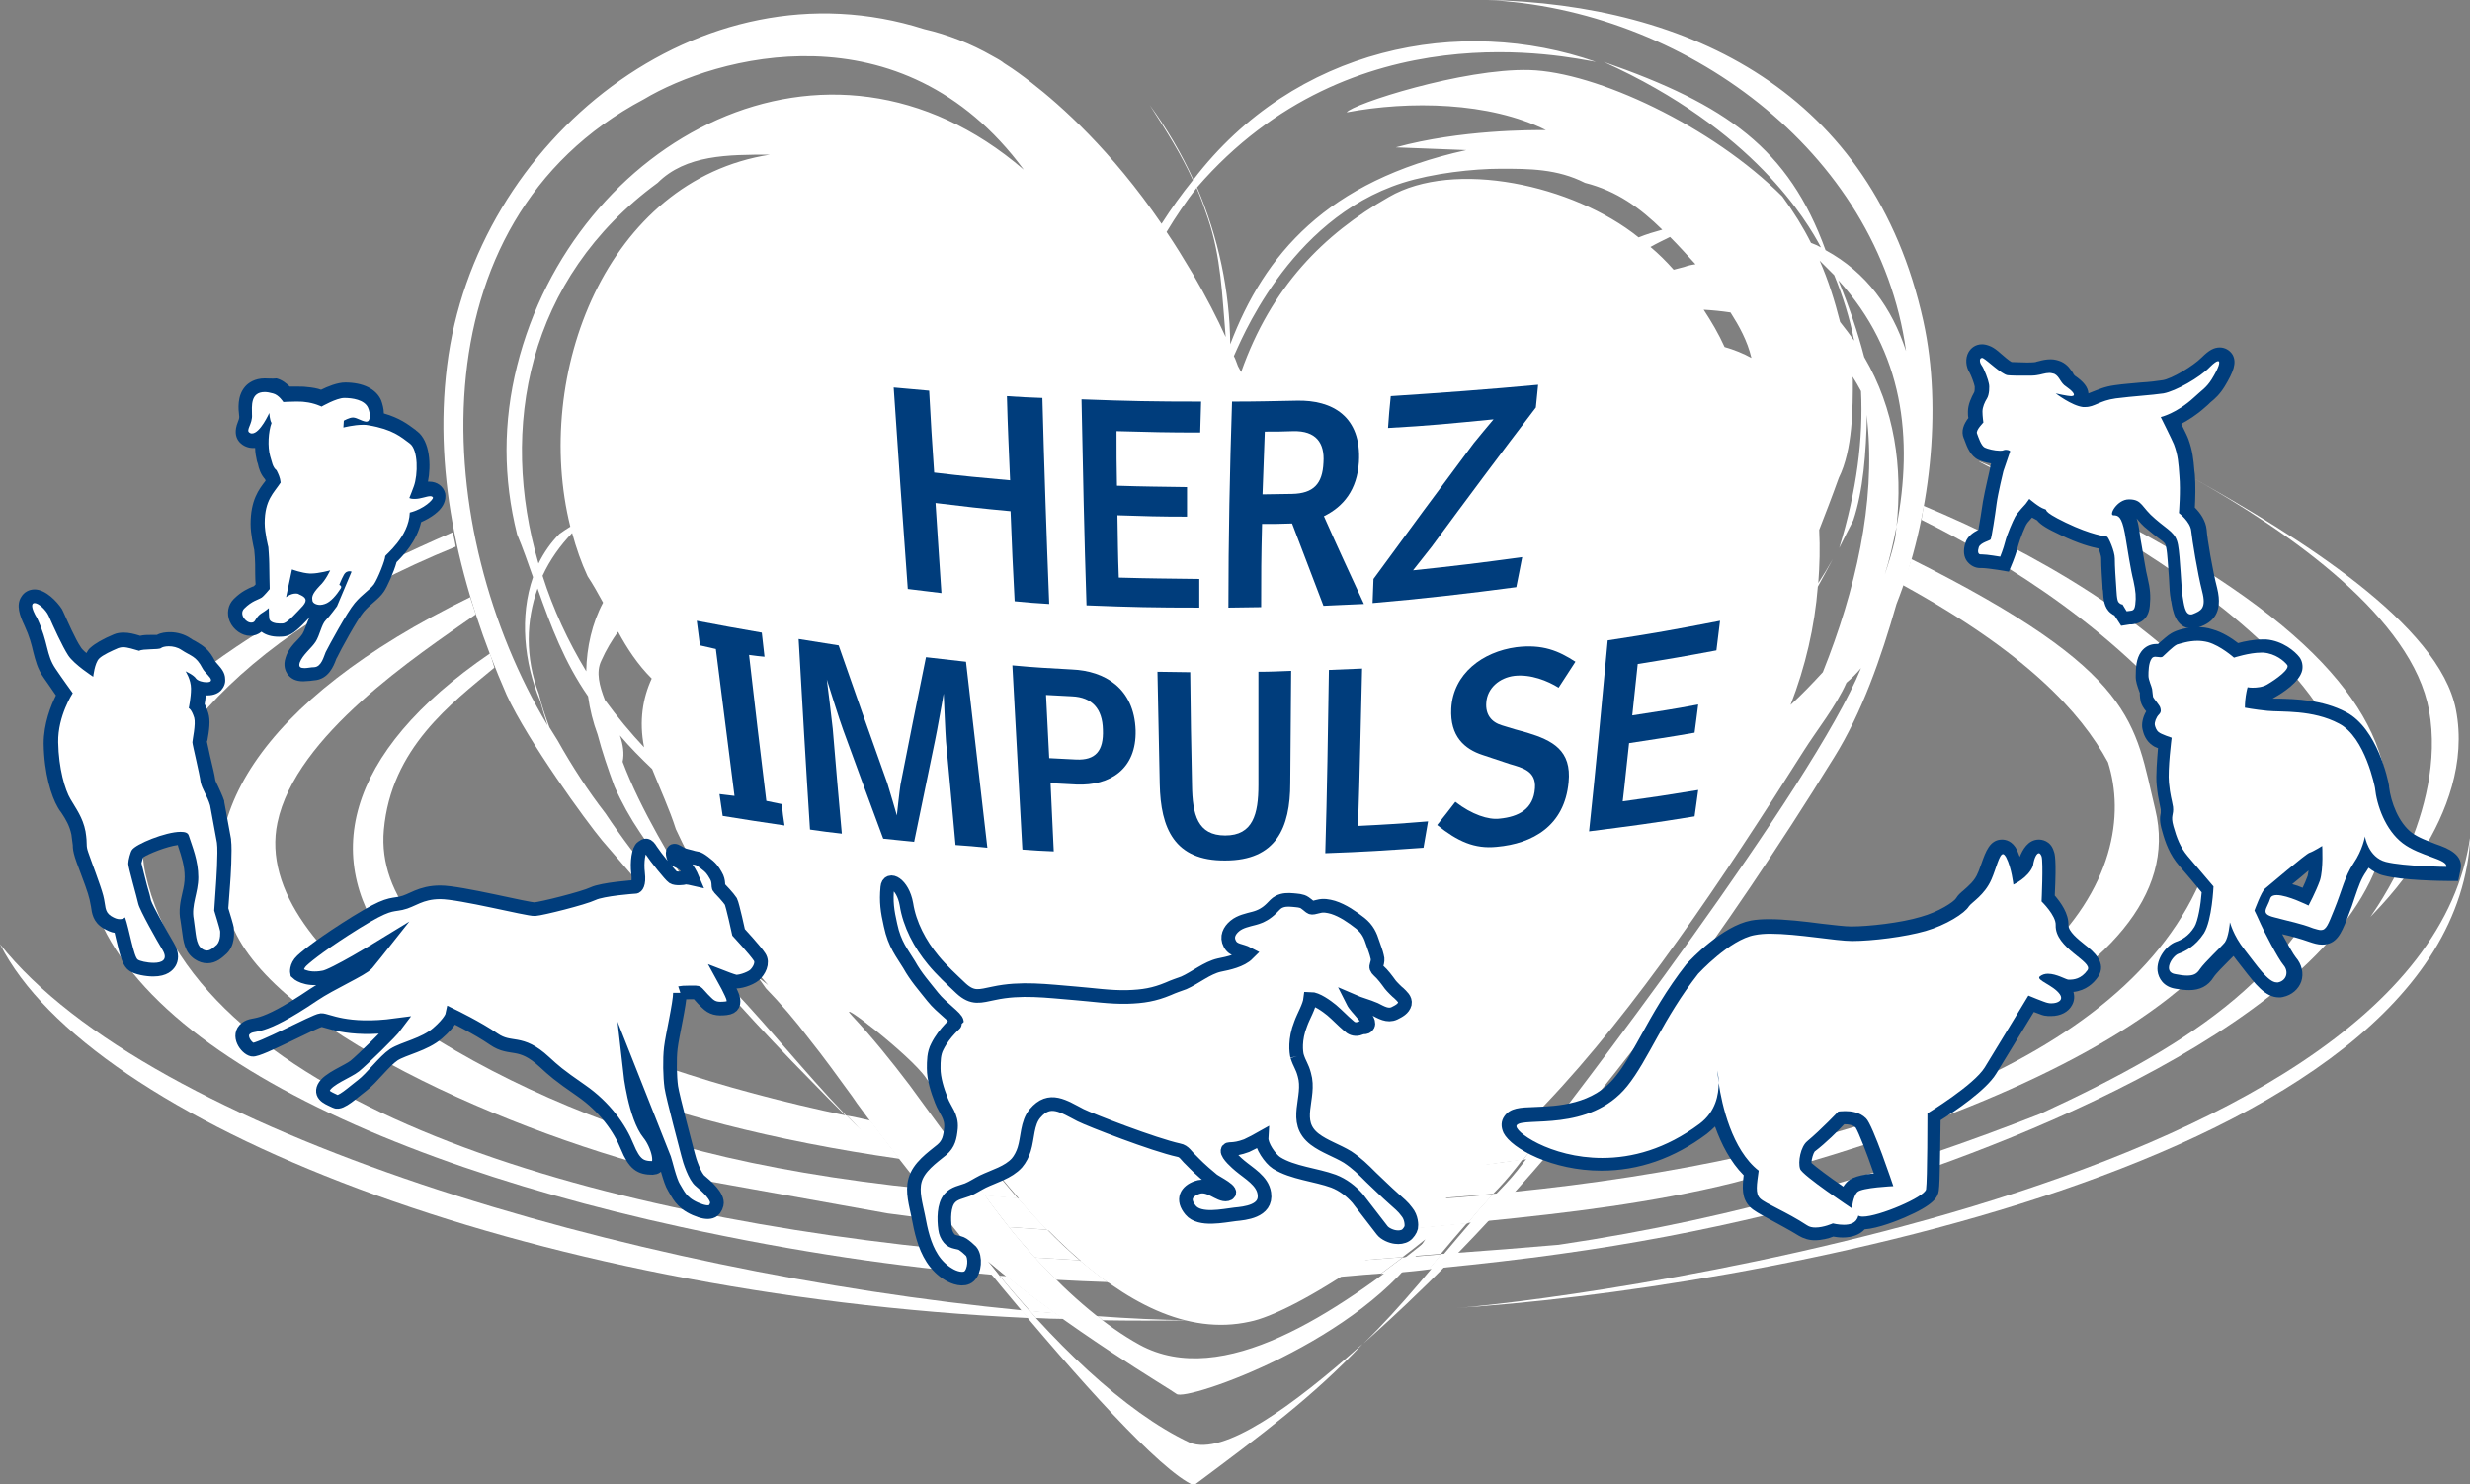 <?xml version="1.0" encoding="utf-8"?>
<!-- Generator: Adobe Illustrator 18.1.1, SVG Export Plug-In . SVG Version: 6.00 Build 0)  -->
<!DOCTYPE svg PUBLIC "-//W3C//DTD SVG 1.1//EN" "http://www.w3.org/Graphics/SVG/1.1/DTD/svg11.dtd">
<svg version="1.1" xmlns="http://www.w3.org/2000/svg" xmlns:xlink="http://www.w3.org/1999/xlink" x="0px" y="0px"
	 viewBox="0 0 543.1 326.4" enable-background="new 0 0 543.1 326.4" xml:space="preserve">
<rect x="0" y="0" width="543.1" height="326.4" fill="#808080" stroke="none"/>
<g id="Ebene_1">
</g>
<g id="Ebene_2">
	<path fill="#FFFFFF" d="M422.9,70.6C411.8,20.3,371.4,0.9,327,0c42.7,2,86,32.9,92.1,77.2c-3.1-9.5-8.7-17.3-17.7-22.2
		c-8.1-22.3-21.7-32-48.8-41.4c33,14.9,44.7,35,47.8,40.8c-0.7-0.4-1.4-0.7-2.2-1c-1.7-3.4-3.8-6.8-6.3-10.2
		c-15.5-15.5-41-27.4-55.6-27.8c-14.6-0.4-39,7.5-40.2,9.3c13.8-2.6,31.4-2.3,43.8,3.9c-3.1,0-18.7-0.1-33,3.8l15.5,0.6
		C291.6,39.8,278,56,270.5,75.7c-0.1-11.8-2.6-23.5-7.3-34.5c34.2-39.5,81.5-28.6,87.7-27.6c-29.8-10.4-66.2-3.3-88.5,25.9
		c-2.6-5.7-5.8-11.2-9.6-16.4c3.8,5.9,6.9,10.8,9.5,16.5c-2.5,3.1-4.8,6.3-6.9,9.6c-11.1-16.2-22-25.9-28.7-31.1
		c-1.8-1.4-3.7-2.8-5.6-4c-0.3-0.2-0.5-0.3-0.7-0.5l0,0c-0.7-0.5-1.5-0.9-2.2-1.3c-4.7-2.7-9.8-4.7-15-5.9
		C153.9-9.3,104.4,30.9,98.3,80.4c-3.1,24.7,3.1,49.5,13.1,72.4c4.7,10.2,17.5,27.8,21,32c2.8,3.3,13.2,15.2,15.2,17.9
		c3.1,4.2,6.3,8.3,9.7,12.4c6.1,6.9,11.4,12.6,16.8,18.2c2.7,2.8,5.4,5.5,8.2,8.4c2.8,2.8,5.7,5.7,8.8,8.8c-3.1-3.1-6-6.2-8.8-9.2
		c-8.4-9.2-15.7-18.3-24.2-26.9c-3.2-4.2-6.3-8.4-9.3-12.7c-0.3-0.4-0.6-0.9-0.9-1.3c2.9,2.4,6,4.7,9.1,6.8
		c-4.3-4-8.5-8.4-12.5-13.2c-4-4.8-7.8-9.8-11.4-15.2c-3.8-4.9-7.3-10.3-10.5-16c-0.6-1-1.2-1.9-1.8-2.9c-0.9-2.4-1.7-4.8-2.3-7.3
		c-3.1-8.1-2.8-16.2-0.3-23.2c2.9,8.2,5.9,16.2,11.1,23.7c0.4,2.9,1.1,5.7,2.1,8.4c1,3.8,2.3,7.6,3.7,11.4c1.6,3.6,3.5,7,5.6,10.1
		c2.1,3.2,4.5,6.1,7.1,8.7c1.9,2.4,3.9,4.7,5.9,7.1c-3-4.8-6.2-10-9.1-15.2c-3-5.4-5.7-10.8-7.7-16.1c0.4-1.8,0.1-3.8-0.6-5.8
		c2.2,2.6,4.6,5,7.1,7.4c1.7,4.3,3.8,8.8,5.2,13.2c1.8,3.9,3.8,7.7,5.7,11.3c1.9,3.6,3.6,6.9,5,9.9c1.5,2.4,3,4.9,4.6,7.3
		c1.7,1.9,3.3,3.8,5,5.8c-0.7-0.6-1.4-1.1-2.2-1.7c0.6,0.8,1.1,1.6,1.7,2.4c3.2,3.3,6.4,7,9.5,11.1c3.2,4,6.3,8.3,9.5,12.7
		c2.3,3.9,60.2,79.1,75.1,85.5c15-11.2,26.3-19.6,37.1-31.1c-15.5,13.8-30.6,24.7-38,21.7c-14.3-6.7-30.5-22.3-44.4-39.9
		c17.4,14.8,40.1,28.1,41.5,29.2c2.1,1.7,41.1-11.7,55-33.7c-20,16-44.9,32.8-63.1,22.9c-14.6-8-31.5-26.7-41.5-44.7
		c-3.3-4.4-6.3-8.6-9.1-12.4c-4.1-5.4-8.2-10.5-12.6-15.2c-4.4-4.6,12.8,8.6,16.2,13.6c16.6,23.3,43.4,59.8,71.2,53.6
		c9.2-1.8,36.5-17.9,65.1-47.9c19.6-20.6,38.9-49.4,56.7-77.6c2.9-4.6,7.1-9.8,9.4-15c1.1-0.9,2.2-2,3.2-3.2
		c-10.5,25.9-63.3,94.9-75.6,110.5c-3.1,3.9-6.8,7-9.9,11c-8.3,9.6-15.4,18.8-23.9,27c11.8-10.6,52.9-47,103.5-128.9
		c6.1-9.8,10.3-21.8,13.7-33.7C424.3,114.3,427.2,90.1,422.9,70.6z M263.1,41.3c0.9,2.1,1.7,4.3,2.5,6.7c2.9,8.6,3.1,16.7,3.9,26.1
		c-1.8-4-4.2-8.7-7.3-14c-1.9-3.2-3.8-6.3-5.7-9.1C258.6,47.5,260.8,44.3,263.1,41.3z M128.9,147.6c-4-6.6-7.3-13.7-9.6-21
		c1.6-3.5,3.9-6.7,6.5-9.4c0.9,3.3,2,6.5,3.4,9.5c1.2,1.8,2.3,3.8,3.4,5.8C130.2,137,129,142.3,128.9,147.6z M141.6,164.2
		c0,0.1,0,0.2,0.1,0.2c-3.1-3.3-6-6.8-8.7-10.5c-1.2-3.1-2-6.1-0.8-8.6c1.1-2.5,2.4-4.6,3.7-6.4c2,3.7,4.3,7.2,7.4,10.3
		C141.3,153.5,140.5,158.6,141.6,164.2z M125.4,115.8c-0.8,0.5-1.6,1-2.4,1.6c-1.9,1.9-3.4,4.1-4.6,6.5
		c-8.7-29.8-2.5-62.7,26.2-83.7c6.2-6.2,15.5-6.2,24.7-6.2C133.3,39.6,117.1,82.5,125.4,115.8z M113.7,80.4
		c-3.1,12.4-3.1,24.7,0,37.1c1.3,3.1,2.4,6.3,3.5,9.4c-3,8.6-2,18.8,1.6,27.3c0.5,1.8,1,3.5,1.6,5.3c-25.5-42.5-30-110.6,21.2-137.7
		c15.5-9.3,56.6-21,83.5,15.5C181.7,0,126.1,30.9,113.7,80.4z M305.4,43.3c-14.4,8.2-25.9,19.8-32.5,38.5c-0.2-0.4-0.5-0.9-0.7-1.3
		c-0.3-0.7-0.5-1.5-0.9-2.2c1.1-2.2,11.7-30,37.1-38.1c6.6-2.1,15.5-3.1,21.6-3.1c6.2,0,12.4,0,18.5,3.1c7.1,1.8,12.2,5.6,17,10.3
		c-1.8,0.5-3.5,1-5.2,1.7C345.9,40.6,319.7,35,305.4,43.3z M370.3,58.7c-0.8,0.2-1.5,0.4-2.3,0.6c-1.6-1.8-3.3-3.5-5.1-5
		c1.4-0.8,2.9-1.5,4.3-2.2c1.9,1.9,3.7,3.9,5.6,6C372,58.2,371.1,58.4,370.3,58.7z M379.2,76.3c-1.3-2.9-2.9-5.6-4.6-8.2
		c1.9,0.1,3.9,0.3,5.9,0.6c1.9,3,3.7,6.2,4.6,10C383.3,77.7,381.3,76.9,379.2,76.3z M403.3,60.5c1.9,4.6,3.4,9.4,4.4,14.4
		c-1-1.4-2-2.7-3.1-4.1c-1.2-4.7-2.6-9.2-4.5-13.5C401.2,58.4,402.3,59.5,403.3,60.5z M400.8,147.8c-2.3,2.5-4.6,4.9-7.1,7.2
		c3.3-8.5,5.3-17.2,6-26c1.1-2,2.2-4,3.3-6.1c-1,1.8-2.1,3.6-3.2,5.3c0.3-3.9,0.4-7.8,0.2-11.7c1.4-3.6,2.8-7.2,4.3-11.4
		c3.1-6.2,3.1-15.5,3.1-21.6c0-0.2-0.1-0.5-0.1-0.7c0.7,1,1.3,2.1,1.9,3.2c0.5,10.4-0.9,21.8-4.8,34.5c1-2,2-4,3.1-6.1
		c2.2-6.6,2.8-14.7,3-23.2c0,0.5,0.1,1.1,0.1,1.6C412.4,110.6,408,129.8,400.8,147.8z M417,115.8c-0.1,1-0.2,2.1-0.4,3.1
		c-0.6,2.6-1.4,5.1-2.2,7.5C415.5,122.9,416.3,119.3,417,115.8c1.4-13.1-0.4-25.9-7.1-37.3c-1.4-5.4-3.4-11.3-5.7-16.9
		C418.6,77.4,420.7,96.4,417,115.8z"/>
	<g>
		<path fill="#FFFFFF" d="M534.1,156.2c4,22.3-12.4,44.6-12.9,45.4c0.9-1.1,23.4-22.2,18.8-45.6c-3.7-18.8-34.5-37.9-58.3-51.2
			C503.9,117.2,530.4,136,534.1,156.2z"/>
		<path fill="#FFFFFF" d="M473.9,178c-4.6-19-3.7-30.1-53.7-55.1c-0.2,1.5-1.6,4.2-1.9,5.7c27,14.8,39.2,27.9,45.2,39
			c7.3,22.9-9,65.8-119.3,81c-1.6,2-3.3,3.9-4.8,5.7C411,243.2,483.1,215.8,473.9,178z"/>
		<path fill="#FFFFFF" d="M107.8,143.5C107.7,143.6,107.7,143.6,107.8,143.5c0,0.3,0.1,0.6,0.2,0.8
			C107.9,144.1,107.8,143.8,107.8,143.5z"/>
		<g>
			<path fill="#FFFFFF" d="M191.1,250.2c-1.7-1.6-3.2-3.2-4.8-4.9c-0.1,0-0.1,0-0.2,0C187.7,246.8,189.4,248.5,191.1,250.2z"/>
			<g>
				<path fill="#FFFFFF" d="M218.5,257.1c-2.1-0.2-4.2-0.4-6.3-0.6c1.3,2.1,2.8,4.3,4.3,6.4c2.4,0.2,4.8,0.4,7.3,0.6
					C222,261.4,220.2,259.3,218.5,257.1z"/>
				<path fill="#FFFFFF" d="M230.3,270.4c-2.8-0.2-5.7-0.4-8.5-0.6c1.8,2.3,3.8,4.5,5.7,6.7c3.3,0.2,6.6,0.4,9.9,0.6
					C235,275,232.6,272.8,230.3,270.4z"/>
				<path fill="#FFFFFF" d="M221.4,280.6c-0.5,0-1.1-0.1-1.6-0.1c2.2,2.7,4.4,5.2,6.7,7.8c1.9,0.2,3.8,0.3,5.7,0.5
					C228.6,286.2,224.9,283.5,221.4,280.6z"/>
				<path fill="#FFFFFF" d="M309,270.2c-3.3,2.5-6.5,4.9-9.5,6.9c3.1-0.2,6-0.5,8.9-0.7c1.7-1.3,3.4-2.6,5-3.9
					c-0.8,1.3-1.7,2.5-2.7,3.7c2.1-0.2,4.1-0.3,6.1-0.5c1.9-2.3,3.8-4.5,5.8-6.8c-3.8,0.4-7.5,0.7-11.2,1.1
					C310.6,270.1,309.8,270.1,309,270.2z"/>
				<path fill="#FFFFFF" d="M317.3,263.4c3.7-0.3,7.4-0.6,11-0.9c1.7-1.7,3.3-3.5,4.8-5.4c0.5-0.6,1.1-1.4,1.7-2.2
					c-3.1,0.5-6.2,0.9-9.4,1.3C322.8,258.8,320,261.2,317.3,263.4z"/>
				<path fill="#FFFFFF" d="M334.9,255c1.3-1.6,2.8-3.5,4.4-5.7c-2.4,0.3-4.8,0.6-7.3,0.9c-2.2,2.1-4.3,4.2-6.5,6.1
					C328.7,255.8,331.8,255.4,334.9,255z"/>
				<path fill="#FFFFFF" d="M212.9,250c-1.7-0.3-3.5-0.5-5.2-0.8c0.4,0.5,0.7,1,1.1,1.5c1.1,1.9,2.2,3.9,3.4,5.8
					c2.1,0.2,4.2,0.4,6.3,0.6C216.6,254.7,214.7,252.3,212.9,250z"/>
				<path fill="#FFFFFF" d="M186.3,245.3c1.5,1.6,3.1,3.3,4.8,4.9c-1.7-1.7-3.4-3.3-5-4.9c-54.8-11.5-104.3-33.7-101.7-62.8
					c1.6-18,14.8-27.8,24.3-35.7c-0.2-0.8-0.5-1.6-0.7-2.3c-0.1-0.3-0.2-0.5-0.3-0.8c-64.2,43.8-21.8,95.1,90.1,111.1
					c-2.5-3.3-4.7-6.1-6.4-8.4C189.7,246,188,245.6,186.3,245.3z"/>
				<path fill="#FFFFFF" d="M223.8,263.4c-2.5-0.2-4.9-0.4-7.3-0.6c1.7,2.4,3.5,4.7,5.3,7c2.8,0.2,5.7,0.4,8.5,0.6
					C228.1,268.2,225.9,265.8,223.8,263.4z"/>
				<path fill="#FFFFFF" d="M154.6,253.2c-43.7-11.1-99.8-42.7-93.6-72.3c4-19.2,30.6-36.7,43.6-45.8c-0.1-0.6-1.1-3.2-1.2-3.8
					c-47,22.9-62.4,50.1-51.9,73.2c10.5,23.2,65,46.6,103.6,55.1c13.4,2.4,26.8,4.8,40.1,7.2c4.5,0.6,9,1.2,13.6,1.7
					c-2-2.4-3.8-4.8-5.6-7.1C184.5,259.5,167.9,256.6,154.6,253.2z"/>
				<path fill="#FFFFFF" d="M381,260.1c40.4-10.4,74.9-24.3,95.8-40.6c56.9-44.6-6-88.5-53.9-108.3c0,1-0.3,2.1-0.4,3.1
					c18.3,9.1,43.9,24.7,61.8,48.3c5.6,9,2.8,20.2,0.2,29.4c-16.7,42.3-81.6,63-152.1,70.1c-2,2.2-4,4.4-5.8,6.4
					C344.7,266.7,363.3,264.5,381,260.1z"/>
				<path fill="#FFFFFF" d="M309,270.2c0.8-0.1,1.6-0.1,2.5-0.1c3.7-0.4,7.4-0.7,11.2-1.1c0.2-0.2,0.4-0.5,0.6-0.7
					c1.6-2,3.3-3.8,5-5.7c-3.7,0.3-7.3,0.7-11,0.9C314.5,265.8,311.7,268.1,309,270.2z"/>
				<path fill="#FFFFFF" d="M32,192.2c-4.9-21.9,18.8-51.9,68.2-72c-0.1-0.9-0.5-2.3-0.6-3.2c-40.1,17.5-75.3,39.3-80.1,63
					c-8.3,40.7,53.1,73,130.3,89.8c25.6,5.6,48.4,8.8,68.5,10.5c-1.4-1.7-2.7-3.3-4.1-5C129.8,267.7,43.4,242.7,32,192.2z"/>
				<path fill="#FFFFFF" d="M412.9,260.8c40.1-13,109.6-42.2,112.1-81.1c1.3-19.2-11.7-39.7-56.4-63.8c-8.3-3.4-26.1-11.3-33.5-14.5
					c0,0.3,10.7,5.3,10.7,5.6c0,0,82.9,39,69.8,77.5c-10,29.2-32.1,44.3-67,60.4c-31.1,12.2-65.9,22.9-105.9,28.8
					c-8.3,0.7-15.6,1.3-22.8,1.8c-1.1,1.2-2.2,2.3-3.3,3.3C354.3,275.1,379.4,270.1,412.9,260.8z"/>
				<path fill="#FFFFFF" d="M294,280.8c2-0.2,4-0.3,5.8-0.5c1.3-0.1,2.6-0.2,3.9-0.3c1.6-1.2,3.2-2.4,4.8-3.6
					c-2.9,0.2-5.8,0.5-8.9,0.7C297.6,278.5,295.8,279.7,294,280.8z"/>
				<path fill="#FFFFFF" d="M237.4,277.1c-3.3-0.2-6.6-0.4-9.9-0.6c1.6,1.7,3.1,3.3,4.7,4.9c3.9,0.2,7.7,0.4,11.3,0.5
					C241.5,280.4,239.5,278.8,237.4,277.1z"/>
				<path fill="#FFFFFF" d="M314.1,279.1c0.9-0.1,1.8-0.2,2.6-0.3c1.1-1.1,2.1-2.2,3.3-3.3c-1,0.1-2,0.2-3.1,0.2"/>
				<path fill="#FFFFFF" d="M320.1,287.6c60.6-3.8,219.8-30.4,223.1-104C532.6,263.5,336.9,286.6,320.1,287.6z"/>
				<path fill="#FFFFFF" d="M0,207.6c19.7,39,115.1,77,226.1,82.2c-0.5-0.6-0.9-1.1-1.4-1.7C139,279.8,33.1,249.3,0,207.6z"/>
				<path fill="#FFFFFF" d="M226.4,288.2c0.5,0.5,1,1.1,1.4,1.6c2,0.1,4.1,0.2,6.1,0.2c-0.6-0.4-1.2-0.9-1.9-1.3
					C230.3,288.6,228.4,288.4,226.4,288.2z"/>
				<path fill="#FFFFFF" d="M261.3,290.3c-6.4-0.1-13.1-0.4-19.9-0.9c0.4,0.3,0.7,0.6,1.1,0.9C248.7,290.4,255,290.4,261.3,290.3z"
					/>
				<path fill="#FFFFFF" d="M241.4,289.4c-3-0.2-6.1-0.4-9.2-0.7c0.6,0.4,1.2,0.9,1.9,1.3c2.8,0.1,5.6,0.2,8.4,0.2
					C242.1,290,241.7,289.7,241.4,289.4z"/>
				<path fill="#FFFFFF" d="M226.4,288.2c-0.6-0.1-1.1-0.1-1.7-0.2c0.5,0.6,0.9,1.1,1.4,1.7c0.6,0,1.2,0,1.7,0.1
					C227.4,289.3,226.9,288.8,226.4,288.2z"/>
			</g>
			<g>
				<path fill="#FFFFFF" d="M334.9,255c1.5-0.2,2.9-0.4,4.4-0.7c1.6-1.8,3.2-3.7,4.8-5.7c-1.6,0.2-3.2,0.4-4.8,0.6
					C337.7,251.5,336.2,253.4,334.9,255z"/>
				<path fill="#FFFFFF" d="M208.8,250.8c-0.4-0.5-0.8-1-1.1-1.5c-5.4-0.8-10.9-1.8-16.3-2.9c1.7,2.3,3.9,5.1,6.4,8.4
					c4.7,0.7,9.5,1.3,14.5,1.8C211.1,254.6,209.9,252.7,208.8,250.8z"/>
				<path fill="#FFFFFF" d="M273.6,259.7c16.1,0,33.8-1.2,52-3.5c2.1-2,4.3-4,6.5-6.1c-18,2-38.3,3.4-61.1,3.8
					c-17.4,0.4-37.5-1-58-4c1.8,2.4,3.7,4.8,5.6,7.2C235.6,258.8,253.9,259.7,273.6,259.7z"/>
				<path fill="#FFFFFF" d="M309,270.2c2.7-2.1,5.5-4.3,8.3-6.7c-31.9,2.4-64.4,2.1-93.5,0c2.1,2.4,4.3,4.8,6.5,7
					C256.3,272.2,282.5,271.9,309,270.2z"/>
				<path fill="#FFFFFF" d="M323.3,268.2c-0.2,0.2-0.4,0.5-0.6,0.7c1.3-0.1,2.6-0.3,3.9-0.4c1.9-2,3.8-4.1,5.8-6.4
					c-1.4,0.1-2.7,0.3-4.1,0.4C326.6,264.4,324.9,266.2,323.3,268.2z"/>
				<path fill="#FFFFFF" d="M216.5,262.9c-4.6-0.4-9-0.8-13.4-1.3c1.8,2.3,3.7,4.6,5.6,7.1c4.3,0.5,8.7,0.9,13.1,1.2
					C220,267.6,218.2,265.3,216.5,262.9z"/>
				<path fill="#FFFFFF" d="M216.9,277c1.5,1.2,3,2.5,4.5,3.7c3.7,0.3,7.3,0.5,10.8,0.8c-1.6-1.6-3.2-3.2-4.7-4.9
					c-4.4-0.3-8.8-0.7-13.3-1.1c1.3,1.6,2.7,3.3,4.1,5c0.5,0,1,0.1,1.5,0.1C218.8,279.4,217.9,278.2,216.9,277z"/>
				<path fill="#FFFFFF" d="M308.4,276.5c-1.6,1.2-3.2,2.4-4.8,3.6c1.4-0.1,2.8-0.2,4.2-0.4c1.1-1.1,2.1-2.3,3-3.4
					C310,276.3,309.2,276.4,308.4,276.5z"/>
				<path fill="#FFFFFF" d="M316.9,275.8c-0.9,1.1-1.9,2.2-2.8,3.3"/>
				<path fill="#FFFFFF" d="M292.4,277.8c-17.2,0.6-35.8,0.4-54.9-0.6c2,1.7,4.1,3.3,6.1,4.8c20.9,0.7,37.7-0.1,50.4-1.1
					c1.8-1.1,3.6-2.4,5.6-3.7C297.2,277.4,294.9,277.6,292.4,277.8z"/>
			</g>
		</g>
	</g>
	<g>
		<path fill="#FFFFFF" stroke="#003D7C" stroke-width="3" stroke-miterlimit="10" d="M285.2,232.2c0.6,1.9,1.1,2.2,1.6,4.1
			c1.5,5.1-2.8,10.3,2.3,14.2c2.1,1.6,4.9,2.5,7.2,3.9c2.1,1.4,3.4,2.7,5.2,4.5c1.7,1.6,3.2,3.1,5,4.7c0.9,0.8,2.1,1.8,2.8,2.8
			c1.1,1.3,1.1,3,1,3.5c-0.1,0.5-0.7,1.4-1.2,1.7c-0.6,0.4-1.5,0.5-2.2,0.4c-1-0.1-2.4-0.7-3-1.5c-0.5-0.6-4.9-6.4-5.4-7
			c-1.4-1.6-3.2-3-5.3-3.8c-3.8-1.4-9-1.8-12.5-4c-1.4-0.9-3.4-3.8-3.3-5.5c-0.7,0.4-2.4,1.3-3.3,1.7c-3.2,1.2-4.1,0.4-4.2,1.1
			c-0.1,0.9,2.1,2.8,2.7,3.3c2,1.7,5,3.3,5.4,6.1c0.6,4-4.4,4.4-6.4,4.6c-2.6,0.3-7.8,1.5-9.8-0.9c-2-2.4-0.9-4.2,1.4-5
			c2.7-1,4.9,1.9,6.6,1.5c2-0.5-2.5-2.6-3.2-3.2c-2.9-2.4-3.6-3.2-4.9-4.5c-0.8-0.7-1.3-1.8-2.5-2c-5.5-1.2-19.4-6.6-21.6-7.7
			c-3.7-1.9-6.8-4.2-10-0.4c-1.8,2.1-1.6,5.4-2.4,7.9c-0.3,1-0.9,2.2-1.6,3c-1.9,2.1-5,2.9-7.5,4.1c-1.2,0.6-2.2,1.3-3.4,1.8
			c-1.3,0.5-2.9,0.7-3.9,1.9c-1.3,1.5-1.3,4.6-1,6.7c0.1,0.8,0.4,1.5,0.9,2.1c0.8,1,2.1,0.7,3,1.3c0.6,0.4,1.3,1,1.8,1.5
			c1.1,1.3,0.8,4.4-0.4,5.5c-1.2,1.1-3.4,0.3-4.5-0.4c-1.4-0.8-2.7-2.1-3.6-3.5c-1.8-2.8-2.5-6.1-3.1-9.3c-0.5-2.5-1.4-5.4-0.7-7.9
			c0.8-2.9,3.7-4.9,5.9-6.7c1.5-1.3,1.8-2.7,2-4.8c0.2-2.6-1.3-3.9-2.1-6c-0.9-2.3-1.7-4.8-1.7-7.1c0-1.6,0-3.3,0.8-4.8
			c1.6-3.2,4.3-5.3,4.3-5.4c0-0.9-3.4-3.1-5.3-5.5c-1.9-2.4-3.7-4.4-5.2-7.1c-1.5-2.5-3.2-4.4-4.1-8.7c-0.7-3.1-1-5.1-0.7-8.3
			c0.2-2.4,3.4-0.8,4.2,3.7c0.7,4.5,3,8.8,5.9,12.3c1.8,2.2,4.1,4.3,6.1,6.2c2.6,2.4,4.2,1.7,7.2,1.1c6-1.3,11.7-0.5,17.9,0
			c3.8,0.3,7.7,0.9,11.5,0.8c3.4-0.1,5.9-0.5,9-1.8c1.1-0.5,2.3-0.9,3.4-1.3c2.5-1.1,5.1-3.3,7.8-3.9c2-0.4,4.8-1,6.3-2.5
			c-1.5-0.8-3.2-0.6-4-2.2c-0.8-1.5-0.1-2.9,1.1-3.9c1.2-1,2.8-1.3,4.3-1.7c1.5-0.4,2.7-1.1,3.8-2.2c0.5-0.5,1-1.1,1.6-1.4
			c1-0.5,2-0.5,3.1-0.4c0.9,0.1,1.9,0.1,2.6,0.6c1.7,1.2,1,1.3,3,0.8c1.1-0.3,2.1-0.1,3.2,0.2c2.2,0.7,4.2,2.1,6,3.5
			c1.6,1.3,2.2,2.6,2.8,4.5c0.3,0.9,0.7,1.9,0.9,2.8c0.2,0.6,0.1,1.2-0.1,1.8c-0.2,0.6-0.1,0.8,0.4,1.3c1,0.9,1.8,2,2.6,3.1
			c0.3,0.4,1.6,1.7,1.9,1.9c0.6,0.6,1.5,1.3,1.3,2.3c-0.3,1.1-1.3,1.6-2.3,2.1c-1.5,0.7-2.9-0.2-4.3-0.9c-1.6-0.7-3.3-1.1-4.9-1.8
			c0.5,1,1.4,1.8,2.1,2.7c0.5,0.6,1.7,1.8,1.3,2.6c-0.2,0.4-0.5,0.5-1,0.5c-0.4,0-0.7,0.2-1.1,0.3c-0.9,0.2-1.6-0.1-2.2-0.7
			c-1.3-1.1-2.4-2.3-3.7-3.4c-1.1-0.9-3.3-2.5-4.7-2.5c-0.2,1.7-1.5,3.8-2.1,5.5C284.6,228.6,285,231.4,285.2,232.2"/>
		<g>
			<path fill="#FFFFFF" d="M481.8,136.4c-2.4,0-2.9-2.8-3.2-4.7l-0.1-0.5c-0.1-0.9-0.2-2.5-0.4-4.5c-0.2-2.5-0.3-5.3-0.6-6.8
				c-0.3-1.5-0.9-1.9-2.5-3.2c-0.6-0.4-1.2-0.9-2-1.6c-1.3-1.1-2.1-2-2.6-2.7c-0.8-1-1-1.2-2.1-1.3l-0.1,0c-0.7,0-1.3,0.4-1.7,0.9
				c1.3,0.7,1.8,2.4,2.2,4.7c0.2,1,0.4,2.1,0.5,3.2c0.5,2.8,0.9,5.6,1.3,7.2c0.6,2.3,0.7,3.8,0.5,5.7c-0.3,2.3-1.5,2.6-2.7,2.8
				c-0.1,0-0.3,0-0.5,0.1l-1,0.2l-1.1-1.8c-0.3-0.1-0.6-0.3-0.9-0.5c-0.9-0.7-1-2.1-1.1-3.8c0-0.3,0-0.7-0.1-1
				c-0.1-1.3-0.3-4.6-0.3-6.2c0-0.9-0.7-2.6-1.1-3.5c-1.2-0.2-4.2-0.8-8.8-3.1c-3.3-1.6-4.3-2.4-4.8-3.1c-0.7-0.3-1.6-0.8-2.3-1.4
				l0,0c-0.7,0.7-1.8,2-2.1,2.5c-0.4,0.7-1.6,3.6-2,5.1c-0.4,1.7-1.1,3.4-1.2,3.5l-0.4,1.1l-1.2-0.2c-1.1-0.2-3.1-0.4-3.8-0.4
				c-0.2,0-0.3,0-0.4,0c-0.7,0-1.3-0.3-1.7-0.8c-0.5-0.7-0.5-1.6-0.1-2.8c0.5-1.2,1.8-1.8,2.7-2.2c0,0,0,0,0.1,0
				c0.3-1.3,0.8-4.6,1.1-7c0.3-2.4,1.5-7.2,1.5-7.4l0-0.1l0.9-2.6c-0.1,0-0.2,0-0.3,0c-1.4,0-3.1-0.5-3.9-0.9
				c-1.1-0.5-1.7-1.8-2.2-3.3c-0.1-0.2-0.1-0.4-0.2-0.5c-0.5-1.2,0.3-2.5,1.2-3.5c-0.1-0.5-0.2-1.3-0.2-1.9c0-1.4,0.7-2.7,1.2-3.7
				c0.2-0.4,0.3-1.8,0.3-2.2c-0.1-0.5-1-2.9-1.4-3.5c-0.5-0.8-0.8-2-0.3-3c0.3-0.6,1-1,1.7-1c0.3,0,0.7,0.1,1,0.2
				c0.4,0.2,1,0.6,1.9,1.4c0.8,0.6,2.4,2,2.9,2.1c0.6,0.1,2.2,0.1,3.8,0.1c1.5,0,2-0.1,2.2-0.1c0.3,0,0.6-0.1,0.9-0.2
				c0.7-0.2,1.4-0.4,2.2-0.4c0.6,0,1.2,0.1,1.7,0.3c1.1,0.5,1.6,1.3,2,1.9c0.3,0.4,0.5,0.8,0.8,1c2.1,1.4,2.4,2.4,2.3,3
				c0,0.3-0.1,0.7-0.3,1c0.3,0.1,0.7,0.2,0.9,0.2c0.1,0,0.3,0,0.4,0c0.7,0,1.3-0.2,2.1-0.6c1-0.5,2.3-1,4.4-1.3
				c2-0.3,3.9-0.4,5.7-0.6c1.8-0.2,3.5-0.3,4.8-0.5c2.3-0.4,7.3-3.2,9.4-5.4c1.2-1.3,2.1-1.8,2.9-1.8c0.6,0,1.2,0.3,1.5,0.9
				c0.5,0.9,0.4,2.1-1.6,5.4c-1,1.6-1.9,2.3-2.9,3.2c-0.4,0.3-0.8,0.7-1.3,1.1c-2.4,2.2-4.7,3.4-6.2,4c0.8,1.6,1.9,3.9,2.2,4.6
				c0.9,2.3,1,4.1,1.2,6.5l0.1,0.8c0.2,2.7,0,6.2-0.1,7.7c0.9,0.8,2.5,2.5,2.7,4.5c0.2,1.8,1.4,9.2,2.4,13c1.2,4.8-0.7,5.9-2.9,6.8
				C482.4,136.4,482.1,136.4,481.8,136.4z"/>
			<path fill="#003D7C" d="M435.8,78.7c0.1,0,0.2,0,0.3,0.1c0.8,0.4,4,3.5,5.3,3.7c0.8,0.1,2.5,0.1,4,0.1c1,0,1.9,0,2.4-0.1
				c0.9-0.1,1.9-0.5,2.8-0.5c0.4,0,0.7,0.1,1.1,0.2c1.2,0.6,1.3,2,2.6,2.8c1.3,0.9,2,1.7,1.6,2c-0.1,0-0.2,0.1-0.4,0.1
				c-1,0-3.5-0.6-3.5-0.6s3.5,2.7,6,3c0.2,0,0.4,0,0.5,0c2.1,0,3.1-1.4,6.7-1.9c3.9-0.5,7.8-0.7,10.5-1.1c2.7-0.5,8-3.5,10.2-5.8
				c0.9-0.9,1.5-1.3,1.8-1.3c0.6,0,0.2,1.4-1.4,4c-1.2,1.9-2.2,2.4-3.9,4c-3.8,3.5-7.3,4.3-7.3,4.3s2.5,5,2.9,6
				c0.9,2.4,1,4.1,1.2,6.9c0.3,3.3-0.1,8.2-0.1,8.2s2.5,1.9,2.7,3.9c0.2,2,1.4,9.4,2.4,13.3c1,3.8-0.3,4.3-2,5
				c-0.2,0.1-0.4,0.1-0.5,0.1c-1.3,0-1.5-2.3-1.8-4c-0.3-1.8-0.5-8.6-1-11.3c-0.5-2.7-2-3.1-5-5.7c-3.1-2.6-2.8-4.2-5.6-4.3
				c-0.1,0-0.1,0-0.2,0c-2.6,0-4.5,3.5-3.4,3.5c1.1,0,1.8,0.3,2.5,3.9c0.6,3.6,1.3,8.2,1.9,10.5c0.5,2.3,0.6,3.6,0.4,5.2
				c-0.2,1.6-0.7,1.3-1.9,1.5l-0.9-1.5c0,0,0,0,0,0c-0.1,0-0.4,0-0.8-0.4c-0.5-0.4-0.5-2.5-0.6-3.7c-0.1-1.2-0.3-4.4-0.3-6
				c0-1.6-1.4-4.7-1.7-4.8c-0.3-0.1-3.3-0.3-9.1-3.1c-5.8-2.8-3.6-2.7-4.7-3c-1.1-0.3-3.3-2.2-3.3-2.2l-0.8,1.1c0,0-1.8,1.9-2.3,2.8
				c-0.5,0.9-1.8,3.9-2.2,5.5c-0.4,1.6-1.1,3.3-1.1,3.3s-2.9-0.5-4-0.5c-0.1,0-0.2,0-0.2,0c0,0-0.1,0-0.1,0c-0.6,0-0.7-0.7-0.4-1.6
				c0.4-1,2.4-1.4,2.6-1.7c0.2-0.3,1-5.4,1.3-7.8c0.3-2.3,1.5-7.2,1.5-7.2l1.5-4.4c0,0-0.3-0.3-0.9-0.3c-0.2,0-0.4,0-0.6,0.1
				c-0.2,0.1-0.5,0.1-0.8,0.1c-1.1,0-2.7-0.4-3.3-0.7c-0.8-0.4-1.4-2.3-1.7-3.1c-0.3-0.7,1.4-2.4,1.4-2.4s-0.2-1.4-0.2-2.4
				c0-1,0.5-2.1,1-2.9c0.5-0.8,0.6-2.6,0.4-3.3c-0.1-0.7-1-3.2-1.6-4C435.2,79.6,435.2,78.7,435.8,78.7 M435.8,75.7L435.8,75.7
				c-1.3,0-2.4,0.7-3,1.8c-0.7,1.3-0.6,3.1,0.3,4.5c0.3,0.5,1,2.4,1.1,3c0,0.3,0,1-0.1,1.2c-0.6,1.1-1.4,2.7-1.4,4.3
				c0,0.5,0,1,0.1,1.4c-1,1.3-1.7,2.9-1,4.5c0.1,0.1,0.1,0.3,0.2,0.5c0.5,1.4,1.3,3.4,3,4.2c0.6,0.3,1.6,0.6,2.8,0.8l-0.2,0.7l0,0.1
				l0,0.1c0,0.2-1.2,5.1-1.6,7.5c-0.3,2-0.7,4.6-1,6.2c-1,0.5-2.3,1.3-2.8,2.7c-0.7,2-0.3,3.4,0.3,4.2c0.7,0.9,1.7,1.5,2.9,1.5
				c0.1,0,0.3,0,0.4,0c0.6,0,2.2,0.2,3.5,0.4l2.4,0.4l0.9-2.2c0-0.1,0.8-1.9,1.2-3.7c0.4-1.4,1.5-4.2,1.9-4.7
				c0.1-0.2,0.6-0.7,1.1-1.3c0.4,0.2,0.7,0.4,1.1,0.6c0.8,1,2.3,1.9,5.1,3.2c4.1,2,6.9,2.7,8.4,3c0.3,0.7,0.6,1.7,0.6,2.1
				c0,1.7,0.2,5,0.3,6.3c0,0.3,0,0.6,0.1,0.9c0.1,1.8,0.2,3.7,1.7,4.9c0.3,0.2,0.5,0.4,0.8,0.5l0.4,0.6l1.1,1.7l1.9-0.3
				c0.1,0,0.3,0,0.4,0c0.9-0.1,3.7-0.4,4-4.1c0.2-2.1,0.1-3.7-0.5-6.2c-0.4-1.5-0.8-4.4-1.3-7.1c-0.2-1.1-0.4-2.2-0.5-3.2
				c-0.1-0.8-0.3-1.8-0.6-2.7c0.6,0.7,1.3,1.6,2.5,2.5c0.8,0.7,1.5,1.2,2,1.6c1.8,1.3,1.8,1.4,2,2.3c0.3,1.4,0.4,4.3,0.6,6.6
				c0.1,2.3,0.2,3.8,0.4,4.7c0,0.2,0,0.3,0.1,0.5c0.3,1.9,0.9,6,4.6,6c0.5,0,1.1-0.1,1.6-0.3c2.7-1,5.3-2.9,3.9-8.6
				c-1-3.8-2.2-11-2.3-12.8c-0.2-2.1-1.5-3.8-2.6-4.9c0.1-1.8,0.2-4.9,0-7.3l-0.1-0.8c-0.2-2.5-0.4-4.4-1.3-6.9
				c-0.2-0.6-0.9-2-1.6-3.4c1.5-0.8,3.3-1.9,5.2-3.6c0.5-0.4,0.9-0.8,1.2-1.1c1.1-0.9,2.1-1.8,3.2-3.6c1.8-3,2.7-5.1,1.7-6.9
				c-0.6-1-1.7-1.6-2.8-1.6c-1.3,0-2.4,0.6-4,2.2c-1.9,1.9-6.6,4.7-8.6,5c-1.3,0.2-2.9,0.4-4.7,0.5c-1.8,0.2-3.8,0.3-5.8,0.6
				c-2.3,0.3-3.7,1-4.8,1.4c-0.5,0.2-0.8,0.3-1,0.4c-0.1-1.4-1.1-2.6-3-3.9c-0.1-0.1-0.3-0.3-0.4-0.6c-0.5-0.7-1.1-1.8-2.6-2.5
				c-0.7-0.3-1.5-0.5-2.3-0.5c-1,0-1.9,0.2-2.6,0.4c-0.3,0.1-0.6,0.1-0.7,0.2c0,0-0.5,0.1-1.9,0.1c-1.3,0-2.7-0.1-3.4-0.1
				c-0.6-0.3-1.7-1.3-2.3-1.8c-1-0.9-1.6-1.3-2.2-1.6C436.9,75.8,436.3,75.7,435.8,75.7L435.8,75.7z"/>
		</g>
		<g>
			<path fill="#FFFFFF" d="M399,271.3c-1.1,0-2-0.2-2.7-0.7c-2.2-1.4-4.5-2.6-6.4-3.6c-2.3-1.2-3.5-1.8-4.2-2.5
				c-1.5-1.5-1.2-3.7-0.9-6.5c-3.8-3.3-6-8.6-7.4-13.3c-0.8,1.4-1.9,2.6-3.2,3.6c-6.9,5.2-14.4,7.8-22.3,7.8
				c-10.6,0-18.8-4.9-20.1-7.4c-0.6-1.1-0.1-1.9,0.1-2.1c0.8-1.2,2.5-1.2,5.4-1.4c5.1-0.2,13.5-0.6,18.9-7.3c2-2.4,3.7-5.6,5.7-9.2
				c2.6-4.7,5.5-9.9,9.8-15.5l0.1-0.1c0.3-0.3,7.3-7.9,13.2-8.9c1-0.2,2.2-0.3,3.7-0.3c3.5,0,7.7,0.5,11.4,1
				c2.6,0.3,5.1,0.6,6.5,0.6h0.1c4,0,11.2-0.9,15.7-2.2c4.7-1.4,8.1-3.8,8.7-4.8c0.3-0.5,0.8-0.9,1.4-1.4c1.1-1,2.6-2.3,3.5-4.4
				c0.3-0.7,0.6-1.5,0.8-2.2c0.8-2.5,1.4-4.2,3.1-4.2c0.8,0,1.5,0.5,2,1.5c0.7,1.3,1.1,2.9,1.3,4.2c0.7-0.6,1.5-1.3,1.8-2.2
				c0.7-1.8,1.5-3.5,3-3.5c0.4,0,1.5,0.2,2,1.7c0.4,1.3,0.2,6.8,0.1,9.8c1.1,1.1,3.1,3.6,3.1,5.9c-0.1,2.2,2.3,4.1,4.1,5.6
				c1.8,1.5,3.9,3.1,2.6,5.1c-1.3,1.8-3,2.8-5.2,2.8c0,0-0.2,0-0.2,0c-0.5,0-1-0.2-1.6-0.5c-0.2-0.1-0.4-0.2-0.7-0.3
				c0.6,0.5,1.2,1,1.6,1.6c0.8,1.3,0.5,2.3,0.3,2.7c-0.5,1-1.7,1.6-3.3,1.6c-0.4,0-0.8,0-1.2-0.1c-0.5-0.1-1.9-0.6-3.3-1.2
				c-1.8,3-7,11.5-8.9,14.7c-2.2,3.6-9.9,8.5-12.4,10.1c0,3.3-0.1,14.2-0.3,16.1c-0.5,3.1-12.2,7.2-15.4,7.2c-0.1,0-0.1,0-0.2,0
				c-0.8,1.2-2.2,1.8-4.1,1.8c-0.9,0-1.7-0.1-2.2-0.3C402.1,270.7,400.6,271.3,399,271.3z M397.1,256.3c0.7,0.9,4.9,4,9.1,6.8
				c0.2-0.8,0.6-1.6,1.1-2.2c0.8-0.8,3.1-1.4,6.9-1.7c-1.9-5.6-4.2-11.6-4.9-12.4c-1.1-1-2.5-1.2-3.5-1.2c-0.3,0-0.6,0-0.8,0
				c-1,1.1-4.1,4.2-6.6,6.3C397.3,252.8,396.8,255.4,397.1,256.3z"/>
			<path fill="#003D7C" d="M448.3,187.6c0.2,0,0.4,0.2,0.6,0.7c0.4,1.3,0,9.9,0,9.9s3.2,3.1,3.1,5.2c-0.2,5.1,8.3,8,7,9.9
				c-1.4,2-3.1,2.1-4,2.1c-0.1,0-0.2,0-0.2,0c-0.5,0-2.6-1.3-4.5-1.3c-0.7,0-1.3,0.2-1.8,0.6c-0.9,0.8,3,1.9,4.4,3.9
				c0.9,1.3-0.4,2-1.8,2c-0.3,0-0.6,0-0.9-0.1c-0.6-0.1-4.2-1.6-4.2-1.6s-7.2,11.9-9.6,15.8c-2.4,3.9-12.6,10.1-12.6,10.1
				s0,14.7-0.3,16.7c-0.3,1.7-10.4,6-13.9,6c-0.5,0-0.8-0.1-1-0.2c-0.4,1.7-1.9,2-3.2,2c-1.2,0-2.4-0.3-2.4-0.3s-2,0.9-3.8,0.9
				c-0.7,0-1.3-0.1-1.9-0.5c-4.4-2.9-9.2-4.8-10.3-5.9c-1.1-1.1-0.7-3.1-0.3-6.1c-5.9-4.6-8.1-14.5-8.8-19.3c0-1.6-0.3-2.7-0.3-2.7
				s0.1,1,0.3,2.7c0,2.5-0.6,6.3-4.2,9c-7.5,5.6-14.9,7.5-21.4,7.5c-11.5,0-19.7-6-18.8-7.2c1.4-1.9,16,1.7,24.3-8.6
				c4.6-5.7,7.9-14.9,15.6-24.7c0,0,6.9-7.5,12.4-8.5c1-0.2,2.2-0.3,3.4-0.3c6,0,14.5,1.6,18,1.6c0,0,0.1,0,0.1,0
				c4.3,0,11.6-0.9,16.1-2.2c4.5-1.3,8.6-3.9,9.5-5.4c0.6-0.9,3.5-2.5,5-6c1-2.3,1.7-5.5,2.5-5.5c0.2,0,0.4,0.2,0.7,0.7
				c1.2,2.3,1.6,6,1.6,6s3.3-1.5,4.3-4.1C447.3,188.4,447.9,187.6,448.3,187.6 M407.2,265.7c0,0,0.2-2.6,1.2-3.6
				c1-1,7.9-1.3,7.9-1.3s-4.5-13.5-6-14.9c-1.4-1.4-3.3-1.6-4.6-1.6c-0.9,0-1.5,0.1-1.5,0.1s-3.8,4-6.8,6.5
				c-1.5,1.2-2.1,4.6-1.6,6.1C396.2,258.4,407.2,265.7,407.2,265.7 M448.3,184.6c-2.4,0-3.6,2.3-4.2,3.8c-0.2-0.5-0.4-1-0.6-1.5
				c-1-2-2.5-2.3-3.3-2.3c0,0,0,0,0,0c-2.7,0-3.6,2.7-4.5,5.2c-0.3,0.7-0.5,1.5-0.8,2.1c-0.7,1.8-2.1,2.9-3.1,3.8
				c-0.7,0.6-1.3,1.1-1.7,1.8c-0.5,0.8-3.8,3-7.8,4.1c-4.3,1.3-11.4,2.1-15.2,2.1l-0.1,0c-1.3,0-3.8-0.3-6.4-0.6
				c-3.8-0.5-8.1-1-11.6-1c-1.6,0-2.9,0.1-4,0.3c-6.3,1.2-13.3,8.6-14,9.4l-0.1,0.1l-0.1,0.1c-4.4,5.6-7.4,11-10,15.7
				c-2,3.6-3.7,6.7-5.6,9c-4.9,6.2-12.7,6.5-17.8,6.7c-3.2,0.1-5.3,0.2-6.6,2c-0.8,1.1-0.8,2.4-0.2,3.7c1.8,3.5,10.8,8.3,21.5,8.3
				c8.2,0,16-2.7,23.2-8.1c0.6-0.5,1.2-1,1.8-1.6c1.4,3.9,3.4,7.8,6.3,10.7c-0.3,2.6-0.5,5.1,1.4,7c0.8,0.8,2.1,1.5,4.5,2.8
				c1.8,1,4.1,2.2,6.2,3.5c1,0.6,2.2,1,3.5,1c1.6,0,3.1-0.4,4.1-0.8c0.6,0.1,1.3,0.2,2.1,0.2c2,0,3.7-0.6,4.8-1.8
				c3-0.2,7.4-2,8.8-2.6c6.5-2.8,7.3-4.5,7.5-5.9c0.3-1.9,0.3-11.3,0.4-15.5c3.2-2,10-6.6,12.2-10.2c1.7-2.8,6.1-10,8.3-13.6
				c1.8,0.7,2.2,0.8,2.3,0.8c0.5,0.1,1,0.1,1.5,0.1c2.1,0,3.8-0.9,4.6-2.4c0.5-0.9,0.6-1.9,0.3-2.9c2.8-0.3,4.5-2,5.4-3.3
				c2.1-3.1-1.1-5.7-2.9-7.1c-1.5-1.2-3.6-2.9-3.6-4.3c0.1-2.5-1.7-5-3-6.5c0.4-8,0-9.2-0.2-9.7
				C450.9,184.8,448.9,184.6,448.3,184.6L448.3,184.6z M405.5,247.2c0,0,0.1,0,0.1,0c0.7,0,1.7,0.1,2.4,0.7c0.7,1.1,2.4,5.5,4,10.1
				c-4.6,0.5-5.5,1.5-6,2c-0.3,0.3-0.5,0.6-0.7,0.9c-3.1-2.1-6-4.3-7-5.2c0-0.8,0.4-2.1,0.7-2.5
				C401.5,251.3,404.2,248.6,405.5,247.2L405.5,247.2z"/>
		</g>
		<g>
			<path fill="#FFFFFF" d="M33.6,213.3c-1.4,0-3.5-0.4-4.4-1c-1-0.7-1.4-2.2-2.4-6.2c-0.2-0.8-0.4-1.6-0.6-2.3c-0.1,0-0.1,0-0.2,0
				c-0.8,0-1.7-0.3-2.7-0.9c-1.7-1-1.8-2.4-2-3.7c-0.1-0.5-0.1-1.1-0.3-1.7c-0.4-1.5-1.5-4.6-2.4-6.9c-0.4-1-0.7-1.9-0.9-2.4
				c-0.4-1-0.4-1.6-0.4-2.3c0-0.5,0-1.2-0.3-2.6c-0.4-2.2-1.4-3.8-2.4-5.4c-0.3-0.4-0.5-0.8-0.7-1.2c-1.4-2.4-2.8-7.4-2.9-13.2
				c0-4.7,1.9-8.9,2.9-10.7c-0.8-1.2-2.4-3.3-3.2-4.6c-1.2-1.8-1.6-3.4-2.1-5.3c-0.4-1.6-0.9-3.4-2-5.9c-1.2-2.5-1.4-3.9-0.8-4.9
				c0.4-0.6,1-0.9,1.7-0.9c1.7,0,3.8,2.2,4.5,3.7l0.3,0.6c1,2.3,2.8,6.1,3.9,7.9c0.5,0.8,1.9,2,3.2,3c0.3-0.9,0.7-1.9,1.3-2.5
				c1-0.9,3.1-1.9,4.6-2.6c0.5-0.2,1-0.3,1.6-0.3c1,0,1.9,0.3,2.8,0.5c0.2,0.1,0.5,0.1,0.7,0.2c0.7-0.2,1.5-0.2,2.7-0.3
				c0.5,0,1.2,0,1.5-0.1c0.8-0.5,1.8-0.5,2.5-0.5c0.8,0,2.3,0.1,3.6,1c0.5,0.3,0.9,0.6,1.3,0.8c1.3,0.7,2.5,1.4,3.7,3.8
				c0.2,0.3,0.5,0.7,0.8,1c0.6,0.7,1.2,1.3,1.2,2.2c0,0.5-0.2,1-0.5,1.4c-0.4,0.5-1.1,0.7-1.9,0.7c-0.5,0-1.2-0.1-1.9-0.3
				c0,0.1,0,0.2,0,0.2c0,1.4-0.2,2.9-0.4,3.8c0.4,0.5,0.7,1.2,1,2.1c0.4,1.3,0.1,3.3-0.3,5.3c0,0.2-0.1,0.4-0.1,0.6
				c0.1,0.5,0.5,2.2,0.8,3.5c0.4,2,0.9,4.1,1,4.9c0.1,0.6,0.5,1.3,0.9,2.2c0.4,0.8,0.9,1.8,1.2,2.8l0,0.1l1.5,8.2
				c0.3,2.2-0.2,8.6-0.2,9.4l-0.4,5.7c0.3,0.9,1.1,3.8,1.3,4.4l0,0.1l0,0.1c0,0.5,0.2,2.8-1.2,4.2c-0.8,0.8-1.8,1.7-3.2,1.7
				c0,0,0,0,0,0c-0.7,0-1.3-0.2-2-0.7c-1.6-1.1-1.8-3-2.1-5.2c-0.1-0.7-0.2-1.4-0.3-2.2c-0.4-2.1,0-3.9,0.4-5.6
				c0.3-1.3,0.5-2.5,0.5-3.8c0-2.7-0.8-5-1.5-7.1c-0.2-0.5-0.3-1-0.5-1.4c-0.1,0-0.3,0-0.5,0c-2.9,0-8.7,2.4-9.5,3.3
				c-0.1,0.3-0.6,1.8-0.6,2.2c0,0.5,0.8,3.4,1.3,5.1c0.4,1.5,0.7,2.8,0.9,3.4c0.2,1,3.2,6.5,5.1,9.7c0.8,1.4,1,2.6,0.4,3.6
				C36.6,212.7,35.4,213.3,33.6,213.3z"/>
			<path fill="#003D7C" d="M7.6,132.6c0.9,0,2.5,1.5,3.1,2.8c1,2.3,3,6.7,4.3,8.7c1.3,2,5.5,4.7,5.5,4.7s0.3-3,1.3-4
				c0.8-0.8,2.8-1.7,4.2-2.3c0.3-0.1,0.7-0.2,1-0.2c1.1,0,2.5,0.5,3.6,0.8c0.8-0.5,4.3-0.2,4.8-0.6c0.2-0.2,0.9-0.4,1.7-0.4
				c0.9,0,1.9,0.2,2.8,0.8c2.1,1.4,3.2,1.3,4.6,4c0.5,1,1.9,2,1.9,2.6c0,0.4-0.4,0.5-1,0.5c-0.8,0-1.9-0.3-2.3-0.8
				c-0.5-0.8-2.3-1.6-2.3-1.6s1.2,1.8,1.2,3.8c0,2-0.5,4.3-0.5,4.3s0.6,0.2,1.2,2.1c0.4,1.4-0.4,4.9-0.4,5.4c0,0.5,1.6,7,1.8,8.7
				c0.3,1.6,1.5,3.1,2.1,5.2l1.5,8.2c0.3,2-0.2,9-0.2,9l-0.4,5.9c0,0,1.2,3.9,1.3,4.5c0,0,0.2,2-0.7,3c-0.7,0.6-1.4,1.3-2.2,1.3
				c-0.3,0-0.7-0.1-1.1-0.4c-1.4-1-1.3-3.3-1.8-6.5c-0.6-3.1,1-5.8,1-9.2c0-3.7-1.3-6.7-2.1-9.2c-0.2-0.6-0.8-0.8-1.8-0.8
				c-3.3,0-9.9,2.7-10.7,4c-0.3,0.4-0.8,2.2-0.8,3c0,0.8,1.9,7.4,2.2,8.8c0.3,1.4,4.2,8.3,5.3,10.1c1.4,2.3-0.2,2.9-1.9,2.9
				c-1.5,0-3.1-0.4-3.5-0.7c-0.9-0.6-1.9-6.8-2.8-9.3c-0.3,0.3-0.7,0.4-1.2,0.4c-0.5,0-1.1-0.2-1.9-0.7c-1.5-1-1.1-2.2-1.7-4.5
				c-0.6-2.3-2.7-7.7-3.3-9.5c-0.6-1.7-0.1-1.5-0.6-4.6c-0.6-3.1-2.1-5-3.3-7.1c-1.2-2-2.6-6.7-2.7-12.5c-0.1-5.8,3.2-10.8,3.2-10.8
				s-2.6-3.6-3.8-5.4c-2.1-3.1-1.5-5.6-4-11C6.7,133.5,6.9,132.6,7.6,132.6 M7.6,129.6c-1.2,0-2.3,0.6-2.9,1.6
				c-1.2,1.8-0.4,4.1,0.7,6.4c1.1,2.4,1.5,4,1.9,5.7c0.5,1.9,0.9,3.7,2.3,5.7c0.7,1,1.9,2.7,2.7,3.9c-1.1,2.2-2.7,6.2-2.7,10.6
				c0.1,6.6,1.7,11.6,3.1,14c0.2,0.4,0.5,0.8,0.8,1.2c1,1.5,1.8,2.9,2.2,4.8c0.2,1.3,0.2,1.8,0.3,2.3c0,0.8,0.1,1.5,0.5,2.8
				c0.2,0.6,0.5,1.5,0.9,2.5c0.8,2.1,2,5.3,2.3,6.7c0.1,0.6,0.2,1.1,0.3,1.5c0.2,1.4,0.4,3.4,2.7,4.8c0.9,0.5,1.7,0.9,2.5,1
				c0.1,0.4,0.2,0.8,0.3,1.3c1,4.2,1.5,6.1,3,7.1c1.2,0.8,3.6,1.2,5.2,1.2c3,0,4.3-1.3,4.9-2.3c0.6-1,1-2.8-0.4-5.1
				c-1.7-2.9-4.6-8.1-5-9.3c-0.1-0.6-0.4-1.7-0.9-3.4c-0.4-1.5-1-4-1.2-4.8c0.1-0.3,0.2-0.9,0.4-1.3c1.2-0.8,5.2-2.4,7.6-2.7
				c0,0.1,0.1,0.3,0.1,0.4c0.7,2.1,1.4,4.2,1.4,6.6c0,1.2-0.2,2.3-0.5,3.5c-0.4,1.8-0.9,3.9-0.4,6.2c0.1,0.7,0.2,1.4,0.3,2.1
				c0.3,2.4,0.6,4.8,2.8,6.3c0.9,0.6,1.8,0.9,2.8,0.9c2,0,3.3-1.3,4.2-2.1l0,0c1.9-1.8,1.7-4.6,1.6-5.4l0-0.2l0-0.2
				c-0.1-0.6-0.8-2.9-1.2-4.2l0.4-5.4c0.1-1.2,0.5-7.4,0.2-9.6l0-0.1l0-0.1l-1.5-8.2l0-0.1l0-0.1c-0.4-1.2-0.9-2.2-1.3-3.1
				c-0.3-0.7-0.7-1.3-0.7-1.7c-0.1-0.8-0.5-2.5-1.1-5c-0.2-1.1-0.6-2.6-0.7-3.2c0-0.1,0-0.2,0.1-0.3c0.4-2.2,0.7-4.4,0.2-6
				c-0.1-0.4-0.4-1.2-0.8-2c0.1-0.6,0.2-1.2,0.2-1.9c0.2,0,0.3,0,0.4,0c1.6,0,2.5-0.6,3-1.1c0.6-0.7,1-1.5,0.9-2.5
				c0-1.4-0.9-2.4-1.6-3.2c-0.2-0.2-0.5-0.6-0.6-0.7c-1.3-2.6-2.6-3.4-4.3-4.4c-0.4-0.2-0.8-0.4-1.2-0.7c-1.2-0.8-2.8-1.3-4.4-1.3
				c-0.9,0-2,0.1-2.9,0.6c-0.3,0-0.8,0-1.1,0c-1,0-1.8,0-2.6,0.2c-0.1,0-0.2-0.1-0.3-0.1c-1-0.3-2.1-0.6-3.3-0.6
				c-0.8,0-1.5,0.1-2.2,0.4c-2.4,1-4.1,2-5.1,2.9c-0.4,0.3-0.7,0.8-0.9,1.2c-0.6-0.5-1.1-1-1.3-1.4c-1.1-1.6-2.8-5.5-3.8-7.7
				l-0.3-0.6C12.5,132.2,10,129.6,7.6,129.6L7.6,129.6C7.6,129.6,7.6,129.6,7.6,129.6L7.6,129.6z"/>
		</g>
		<g>
			<path fill="#FFFFFF" d="M66.8,148.5c-0.4,0-1.6,0-2.3-1c-0.3-0.4-0.6-1.2-0.2-2.3c0.5-1.4,1.5-2.5,2.4-3.5c0.5-0.5,1-1,1.2-1.5
				c0.3-0.5,0.5-1.2,0.8-1.9c0.4-1.2,0.9-2.4,1.7-3.1c0.2-0.2,0.5-0.6,0.8-0.9c-0.4,0.1-0.7,0.1-1.1,0.1c-0.9,0-1.6-0.2-2.2-0.7
				c-0.1,0.2-0.3,0.3-0.3,0.4l-0.1,0.1c-2.3,2.5-3.6,3.8-4.6,4.1c-0.4,0.1-0.9,0.2-1.4,0.2c-2,0-3.4-0.8-3.7-2.1
				c-0.1,0.2-0.3,0.4-0.5,0.7c-0.5,0.8-1.3,1.2-2.1,1.2c-1.3,0-2.6-1-3.2-2.3c-0.5-1.2-0.3-2.4,0.6-3.3c1.4-1.5,2.7-2,3.6-2.4
				c0.2-0.1,0.4-0.2,0.6-0.3c0.1-0.1,0.6-0.6,1-1.1c0-1.2-0.1-4-0.1-5c0-1-0.1-3-0.2-3.5c-0.2-0.6-0.8-3.4-0.8-5.5
				c0-4.7,1.6-6.8,3-8.6c0.2-0.2,0.3-0.4,0.5-0.6c-0.1-0.5-0.3-1-0.5-1.4c-0.9-0.9-1.2-2-1.4-2.9c-0.1-0.2-0.1-0.4-0.2-0.7
				c-0.4-1.4-0.5-3.1-0.3-4.8c-0.6,0.5-1.3,0.9-2.1,0.9c-0.3,0-0.7-0.1-1-0.2c-1.3-0.5-1.6-1.7-0.9-3.4c0.2-0.6,0.5-1.2,0.4-1.8
				c-0.2-1.6-0.5-4,0.9-5.5c0.7-0.8,1.8-1.3,3.2-1.3c0.7,0,1.4,0.1,2.2,0.3c1.2,0.3,2.1,1.2,2.7,1.8c0.5,0,1.2,0,2,0
				c0.9,0,1.6,0,2.3,0.1c1.4,0.1,2.6,0.5,3.4,0.8c1.2-0.6,3.5-1.8,5.2-1.8c1.6,0,5.3,0.3,6.5,3c0.3,0.8,0.7,2.2,0.4,3.4
				c4,0.9,5.9,2.3,7.5,3.5l0.5,0.4c2.7,2,2.5,8.3,1.4,11.1c-0.1,0.2-0.2,0.5-0.3,0.7c0.3-0.1,0.6-0.1,0.8-0.2
				c0.6-0.1,1.1-0.3,1.6-0.3c1.2,0,1.9,0.8,2,1.5c0.1,0.5,0,1-0.3,1.5c-0.6,0.9-2.3,2.5-4.9,3.4c-0.6,4.3-3.9,7.6-5.2,8.9
				c-0.1,0.1-0.1,0.1-0.2,0.2c-0.4,1.7-1.9,5.2-2.7,6.4c-0.5,0.7-1.2,1.4-2,2c-0.7,0.6-1.5,1.3-2.3,2.2c-1.5,1.8-5.4,8.9-6.1,10.4
				c-0.1,0.1-0.1,0.3-0.2,0.5c-0.5,1.2-1.3,3.5-3.6,3.6c-0.3,0-0.5,0-0.8,0.1C67.8,148.4,67.3,148.5,66.8,148.5
				C66.8,148.5,66.8,148.5,66.8,148.5z M64.9,129.1c0.5,0,1,0.1,1.4,0.3c0.3,0.1,0.6,0.3,1,0.5c0.3-0.6,0.9-1.3,1.7-2.1
				c0.1-0.1,0.1-0.2,0.2-0.2c-0.4,0-0.7,0.1-1.1,0.1c-0.1,0-0.2,0-0.3,0c-0.9,0-1.9-0.2-2.7-0.4l-0.4,1.9
				C64.9,129.1,64.9,129.1,64.9,129.1z"/>
			<path fill="#003D7C" d="M58.2,86.2c0.5,0,1.1,0.1,1.8,0.3c1.3,0.3,2.3,1.9,2.3,1.9s1.3-0.1,2.7-0.1c0.7,0,1.5,0,2.1,0.1
				c2,0.2,3.6,1,3.6,1s3.3-1.9,5-1.9c1.8,0,4.4,0.4,5.2,2.1c0.6,1.3,0.6,3.1-0.3,3.1c0,0-0.1,0-0.2,0c-1.1-0.2-1.8-0.8-2.7-0.9
				c0,0-0.1,0-0.1,0c-0.8,0-2,0.7-2,0.7L75.5,94c0,0,2.3-0.6,4.3-0.6c0.4,0,0.8,0,1.2,0.1c5.4,0.9,7.2,2.6,9.1,4
				c1.9,1.4,1.8,6.9,0.9,9.4c-0.3,0.9-0.7,1.8-1,2.6c0.4,0.2,0.8,0.2,1.2,0.2c1.3,0,2.6-0.6,3.4-0.6c0.3,0,0.5,0.1,0.6,0.3
				c0.1,0.4-1.9,2.5-5.1,3.3c-0.2,5.4-5.4,9.3-5.4,9.6c0,0.8-1.6,4.9-2.5,6.2c-0.9,1.2-2.5,2.1-4.2,4.1c-1.7,2-5.7,9.4-6.4,10.8
				c-0.4,0.9-0.9,3.2-2.5,3.3c-0.7,0-1.5,0.2-2.1,0.2c-0.9,0-1.4-0.2-1.1-1.2c0.6-1.7,2.6-3.2,3.5-4.6c0.9-1.4,1.3-3.8,2.2-4.7
				c0.9-0.9,2.5-3.1,2.5-3.1l3.2-7.6c0,0-0.2-0.1-0.4-0.1c-0.4,0-0.9,0.1-1.3,0.8c-0.6,1.1-1,2.2-1,2.2s0.7,0.2,0.3,0.8
				c-0.9,1.4-2.2,3-3.5,3.4c-0.3,0.1-0.7,0.2-1,0.2c-0.9,0-1.6-0.4-1.7-0.9c-0.1-0.7-0.3-1.3,1.6-3.3c1.3-1.2,2.3-3.4,2.3-3.4
				s-2.5,0.7-4.2,0.7c-0.1,0-0.2,0-0.3,0c-1.8-0.1-3.9-0.9-3.9-0.9l-1.3,6.1c0,0,1-0.8,2.1-0.8c0.3,0,0.5,0,0.8,0.2
				c1.4,0.6,1.9,1.2,0.8,2.5c-1.2,1.3-3.2,3.5-4.1,3.8c-0.2,0.1-0.6,0.1-1,0.1c-1,0-2.2-0.3-2.3-1.1c-0.1-0.8-0.1-2.3-0.1-2.3
				c-1.5,1.3-2,1-3,2.7c-0.2,0.4-0.5,0.5-0.9,0.5c-1.2,0-2.7-1.9-1.5-3.1c1.7-1.7,3-1.9,3.8-2.4c0.5-0.3,1.8-1.9,1.8-1.9
				s-0.1-4.3-0.1-5.5c0-1.2-0.2-3.7-0.2-3.7s-0.8-3.1-0.8-5.3c0-5.1,2-6.6,3.5-8.9c-0.1-1.1-0.5-1.9-0.9-2.7c-0.9-0.7-1-1.9-1.4-3.1
				c-0.6-2.1-0.4-5.4,0.3-7.3c-0.4-0.6-0.5-2.2-0.5-2.2s-2,4.5-3.8,4.5c-0.1,0-0.3,0-0.4-0.1c-1.2-0.5,0.6-1.9,0.4-4.1
				C55.4,89.4,55,86.2,58.2,86.2 M58.2,83.2c-2.2,0-3.6,1-4.3,1.8c-1.8,2.1-1.5,4.9-1.3,6.6l0,0.1c0,0.3-0.1,0.6-0.3,1.1
				c-1.5,3.7,1,5.1,1.8,5.4c0.5,0.2,1,0.3,1.5,0.3c0.2,0,0.4,0,0.5,0c0,1,0.2,2,0.4,2.9c0.1,0.2,0.1,0.4,0.2,0.6
				c0.2,1,0.6,2.3,1.6,3.4c0,0.1,0.1,0.2,0.1,0.3c0,0,0,0,0,0c-1.5,1.9-3.3,4.3-3.3,9.5c0,2.2,0.6,4.8,0.8,5.7
				c0.1,0.8,0.2,2.4,0.2,3.2c0,0.9,0,3.1,0.1,4.4c-0.2,0.2-0.3,0.3-0.4,0.4c-0.1,0-0.2,0.1-0.3,0.1c-0.9,0.4-2.4,1-4.1,2.7
				c-1.3,1.3-1.6,3.2-0.9,4.9c0.8,1.9,2.7,3.2,4.5,3.2c0.9,0,1.8-0.3,2.5-0.9c0.9,0.7,2.2,1.1,3.8,1.1c0.5,0,1.1,0,1.8-0.2
				c1.3-0.4,2.6-1.5,5-4.1c-0.4,0.7-0.6,1.4-0.9,2.1c-0.2,0.6-0.5,1.3-0.7,1.6c-0.2,0.3-0.6,0.8-1,1.2c-1,1-2.2,2.3-2.7,4
				c-0.6,1.8,0,3,0.4,3.6c0.8,1.1,1.9,1.6,3.5,1.6c0.5,0,1-0.1,1.5-0.1c0.3,0,0.5-0.1,0.8-0.1c3.3-0.2,4.4-3.3,4.9-4.6
				c0.1-0.2,0.1-0.3,0.2-0.4c0.7-1.5,4.5-8.5,5.9-10.1c0.7-0.8,1.5-1.5,2.2-2.1c0.8-0.7,1.6-1.4,2.2-2.3c0.7-1,2.2-4.3,2.8-6.5
				c1.4-1.4,4.4-4.5,5.4-8.8c2.3-1,4.1-2.4,4.8-3.7c0.6-1.1,0.6-2,0.5-2.6c-0.4-1.6-1.8-2.6-3.5-2.6c-0.1,0-0.2,0-0.3,0
				c0.7-3.5,0.5-8.9-2.4-11.1c-0.2-0.1-0.3-0.3-0.5-0.4c-1.5-1.1-3.3-2.5-6.8-3.5c0-1-0.3-2.1-0.6-2.9c-1.1-2.5-4-3.9-7.9-3.9
				c-1.7,0-3.9,0.9-5.3,1.6c-0.8-0.3-1.9-0.5-3.1-0.6c-0.7-0.1-1.5-0.1-2.4-0.1c-0.5,0-1,0-1.4,0c-0.7-0.7-1.7-1.5-2.9-1.8
				C59.8,83.3,59,83.2,58.2,83.2L58.2,83.2z"/>
		</g>
		<g>
			<path fill="#FFFFFF" d="M501,217.5c-2.3,0-4.3-2.6-6.8-5.9c-0.5-0.6-0.9-1.2-1.4-1.8c-0.6-0.8-1.2-1.6-1.6-2.4
				c-0.1,0.2-0.3,0.5-0.4,0.6c-0.3,0.4-1,1.1-1.8,1.9c-1.3,1.3-3,3-3.6,3.9c-1,1.5-2.2,2.1-4,2.1c-0.8,0-1.7-0.1-2.8-0.3
				c-1.6-0.2-2.6-1.2-2.7-2.6c-0.2-1.9,1.5-4.2,3.1-4.8c1.3-0.5,3.3-1.5,4.8-3.9c1.2-1.9,1.7-6.7,1.9-9l-5.3-6.2
				c-1.9-2.2-2.8-4.7-3.5-7.1c-0.5-1.7-0.4-2.5-0.2-3.3c0.1-0.4,0.1-0.6,0-1.1c-0.1-0.6-0.2-1.1-0.3-1.6c-0.2-0.9-0.4-1.8-0.6-3.7
				c-0.2-2.3,0.2-6.8,0.5-9c-0.8-0.3-1.7-0.7-2-0.9c-1-0.6-1.4-1.9-1.5-2.6c-0.3-1.1,0.4-2.8,1.2-3.6c0,0,0,0,0,0
				c-0.1-0.2-0.4-0.6-0.6-0.8c-0.6-0.8-0.9-1.2-1-1.7c-0.1-0.4-0.1-0.8-0.2-1.2c0-0.2,0-0.5-0.1-0.7c0-0.1-0.2-0.5-0.3-0.7
				c-0.3-0.7-0.6-1.6-0.6-2.4c0-1.6,0.1-3.5,0.9-4.6c0.3-0.5,1-1.1,2-1.1c0.3,0,0.6,0.1,0.8,0.1c0,0,0,0,0,0
				c0.2-0.2,0.4-0.4,0.6-0.6c1-1,1.8-1.7,2.5-2.1c1-0.5,3-1.1,5-1.1c1,0,1.9,0.1,2.7,0.4c2.3,0.6,4.5,2.3,5.6,3.2
				c1.2-0.3,3.6-0.9,5.6-0.9c0.3,0,0.5,0,0.8,0c3.2,0.3,5.4,2.2,6.3,3.3c0.4,0.5,0.5,1,0.4,1.6c-0.4,2.2-4.7,4.6-5.2,4.9
				c-1.3,0.7-2.9,0.9-3.9,0.9c0,0.2-0.1,0.3-0.1,0.5c-0.1,0.4-0.1,0.8-0.1,1.2c0.8,0.1,2.1,0.3,3.5,0.4c0.6,0,1.3,0.1,2.1,0.1
				c3.7,0.1,9.2,0.3,14.2,2.9c6.4,3.3,8.6,14.7,8.7,15.2l0,0.1c0.4,3.5,2,8.5,5.5,11.1c1.6,1.2,3.9,2.1,5.7,2.7c2.6,0.9,5,1.8,4.5,4
				l-0.3,1.2l-1.2,0c-0.4,0-9.5-0.1-13.6-1.2c-1.9-0.5-3.2-1.6-4-2.8c-0.4,0.8-0.8,1.7-1.4,2.5c-1.2,1.8-1.8,3.6-2.6,5.9
				c-0.4,1.2-0.9,2.6-1.5,4.1l-0.3,0.8c-1.1,2.9-1.8,4.6-4,4.6c-0.7,0-1.5-0.3-2.3-0.5c-2.2-0.8-4.1-1.3-6.5-1.8
				c-0.6-0.1-1.2-0.3-1.9-0.5c-0.3-0.1-0.7-0.2-1-0.3c0.9,1.8,3.7,7.3,4.7,8.4c1,1.1,1.3,2.5,0.9,3.8c-0.4,1.3-1.5,2.2-2.8,2.4
				C501.4,217.5,501.2,217.5,501,217.5z M500.7,195.3c1.9,0,4.7,1.1,6.4,1.8c0.5-1.1,1.3-2.6,1.7-4c0.4-1.1,0.5-3,0.5-4.5
				c-0.3,0.1-0.5,0.3-0.8,0.3c-0.9,0.5-5.5,4.3-8,6.4C500.6,195.3,500.7,195.3,500.7,195.3z"/>
			<path fill="#003D7C" d="M483.2,140.9c0.7,0,1.5,0.1,2.3,0.3c2.8,0.8,5.7,3.4,5.7,3.4s3.4-1.1,5.9-1.1c0.2,0,0.4,0,0.6,0
				c2.6,0.2,4.5,1.8,5.2,2.7c0.7,0.9-2.5,3.2-4.4,4.3c-1,0.6-2.3,0.7-3.2,0.7c-0.7,0-1.1-0.1-1.1-0.1s-0.2,0.6-0.4,1.9
				c-0.2,1.3-0.2,2.6-0.2,2.6s2,0.4,5,0.7c3,0.3,9.9-0.3,15.7,2.8c5.8,3,7.9,14.1,7.9,14.1c0.4,3.9,2.3,9.3,6.1,12.2
				c3.8,2.9,10,3.5,9.6,5.2c0,0-9.3-0.1-13.3-1.1c-3.9-1-4.6-5.6-4.6-5.6s-0.5,3-2.5,5.9c-2,3-2.5,5.9-4.3,10.3
				c-1.3,3.2-1.7,4.4-2.9,4.4c-0.4,0-1-0.2-1.7-0.4c-2.8-1.1-5.2-1.5-8.5-2.4c-3.3-0.8-1.6-1.9-0.9-4.2c0.2-0.5,0.7-0.7,1.4-0.7
				c2.4,0,7,2.3,7,2.3s1.6-3,2.5-5.5c0.8-2.5,0.5-7.6,0.5-7.6s-1.9,1.2-2.8,1.5c-0.9,0.3-8.9,7.2-9.8,7.9c-0.8,0.7-2.3,4.8-2.3,4.8
				s0.8,1.6,1.4,3c0.6,1.4,3.8,7.6,5,9c1.2,1.4,0.7,3.4-1.2,3.8c-0.1,0-0.2,0-0.3,0c-1.9,0-4.4-3.8-7-7.1c-2.7-3.4-3.2-6.1-3.3-6.1
				c0,0,0,0,0,0c0,0.3-0.3,3.3-1.1,4.4c-0.8,1-4.4,4.3-5.5,5.9c-0.7,1.1-1.5,1.4-2.8,1.4c-0.7,0-1.5-0.1-2.5-0.3
				c-3-0.4-0.8-4,0.6-4.5c1.4-0.5,3.7-1.6,5.6-4.5c1.8-2.9,2.1-10.3,2.1-10.3s-4.1-4.8-5.7-6.7c-1.6-1.9-2.4-4-3.1-6.5
				s0.1-2.4-0.1-4.3c-0.3-1.8-0.6-2.3-0.9-5.3c-0.3-2.9,0.6-9.9,0.6-9.9s-2.4-0.8-2.8-1.2c-0.5-0.3-0.8-1.1-0.9-1.6
				c-0.1-0.6,0.3-1.7,0.9-2.3c0.6-0.6,0.4-1.1,0.3-1.5c-0.1-0.5-1.4-1.9-1.6-2.4c-0.1-0.5-0.1-1.1-0.2-1.7c-0.1-0.6-0.8-2-0.8-2.9
				c0-0.9,0-2.8,0.7-3.8c0.2-0.3,0.5-0.4,0.8-0.4c0.4,0,0.8,0.1,1.1,0.1c0.2,0,0.3,0,0.5-0.1c0.6-0.5,2.3-2.3,3.2-2.7
				C479.5,141.5,481.2,140.9,483.2,140.9 M483.2,137.9L483.2,137.9c-2.3,0-4.5,0.6-5.7,1.3c-0.9,0.5-1.7,1.3-2.9,2.3
				c0,0-0.1,0.1-0.1,0.1c-0.1,0-0.2,0-0.4,0c-1.3,0-2.5,0.6-3.3,1.7c-1.1,1.5-1.2,3.6-1.2,5.5c0,1.1,0.4,2.1,0.7,3
				c0.1,0.2,0.1,0.4,0.2,0.5c0,0.1,0,0.3,0,0.5c0,0.4,0.1,0.9,0.2,1.5c0.2,0.7,0.6,1.4,1.2,2.1c-0.7,1.2-1.1,2.7-0.8,4
				c0.2,0.9,0.7,2.5,2.2,3.5c0.1,0.1,0.4,0.3,1.2,0.6c-0.2,2.4-0.5,6-0.3,8.1c0.2,2,0.4,3,0.6,3.9c0.1,0.5,0.2,0.9,0.3,1.5
				c0,0.3,0,0.3,0,0.7c-0.2,1-0.3,2,0.3,4c0.7,2.6,1.7,5.3,3.8,7.7c1.2,1.4,3.7,4.3,4.9,5.8c-0.2,2.7-0.8,6.3-1.6,7.6
				c-1.3,2.1-2.9,2.9-4.1,3.3c-2.1,0.8-4.3,3.7-4,6.4c0.2,1.6,1.3,3.5,4,3.9c1.2,0.2,2.1,0.3,3,0.3c2.3,0,4.1-0.9,5.3-2.8
				c0.5-0.8,2.3-2.6,3.4-3.7c0.4-0.4,0.7-0.7,1-1c0.2,0.3,0.4,0.5,0.6,0.8c0.5,0.6,0.9,1.2,1.4,1.8c2.8,3.6,5,6.5,8,6.5
				c0.3,0,0.6,0,0.9-0.1c1.9-0.4,3.4-1.7,4-3.4c0.6-1.8,0.1-3.8-1.2-5.3c-0.5-0.6-1.8-2.9-3-5.1c2.2,0.5,4,1,6,1.7
				c0.9,0.3,1.8,0.6,2.8,0.6c3.2,0,4.2-2.6,5.4-5.5l0.3-0.8c0.6-1.5,1.1-2.9,1.5-4.2c0.8-2.3,1.3-3.9,2.5-5.6
				c0.2-0.3,0.4-0.6,0.5-0.8c0.9,0.7,2,1.4,3.3,1.7c4.2,1.1,13,1.2,14,1.2l2.4,0l0.5-2.4c0.8-3.4-2.8-4.8-5.4-5.7
				c-1.8-0.7-3.8-1.4-5.3-2.5c-2.9-2.2-4.6-6.7-5-10.1l0-0.1l0-0.1c-0.2-1.3-2.6-12.6-9.4-16.2c-5.3-2.8-11.3-2.9-14.9-3
				c-0.5,0-0.9,0-1.3,0c0.2-0.1,0.3-0.2,0.5-0.3c1.6-0.9,5.4-3.3,6-5.9c0.2-1,0-2.1-0.6-2.9c-1-1.3-3.7-3.6-7.3-3.9
				c-0.3,0-0.6,0-0.9,0c-1.8,0-3.9,0.4-5.3,0.8c-1.3-1-3.4-2.4-5.6-3C485.3,138,484.3,137.9,483.2,137.9L483.2,137.9L483.2,137.9z
				 M504,194.4c1.2-1,2.6-2.1,3.6-3c-0.1,0.5-0.1,0.9-0.2,1.2c-0.3,0.8-0.7,1.8-1.1,2.6C505.6,194.9,504.8,194.6,504,194.4
				L504,194.4z"/>
		</g>
		<path fill="#FFFFFF" stroke="#003D7C" stroke-width="3" stroke-miterlimit="10" d="M149.5,218.3c0,2.3-1.7,9.5-2,12.1
			c-0.3,2.5-0.2,6.4,0.1,8.6c0.3,2.1,3.4,13.7,3.7,14.9c0.3,1.3,1.5,4.9,2.7,5.8c1.2,1,4,3.4,3.6,5.1c-0.4,1.6-1.5,2.4-4.7,1
			c-3.2-1.4-3.8-3.3-4.7-4.7c-0.9-1.4-1.9-5.8-2.1-6.3c-0.2-0.5-7.6-19.2-7.6-19.2s1.1,9.9,4.2,13.7c1.8,2.2,3.5,7.4,0.8,7.5
			c-2.7,0-4-0.8-5.6-4.7c-1.6-4-4.9-8.7-10.1-12.3c-5.2-3.6-5.9-4.3-8.1-6.3c-5.4-5-7.3-2.4-11.1-5c-3.6-2.5-9.2-5.2-9.2-5.2
			s-0.3,1.4-3.2,3.9c-2.9,2.5-7.4,3.3-9.6,4.7c-2.1,1.4-4.9,5.2-6.9,6.7c-2,1.5-4.8,4.2-5.9,3.6c-1.1-0.6-3.5-1.2-2.6-3.1
			c0.9-1.9,5.3-3.5,6.8-4.7c1.5-1.2,8-7.5,9.1-9c-11.1,1.5-15.2-1.2-16.5-1.1c-1.3,0.1-13.7,6.8-15.1,6.5c-1.4-0.3-3.4-3.2-1.4-4.7
			c2-1.5,2.5,1,14.9-7.4c3.7-2.5,10.7-5.6,11.7-6.8c1-1.2,2.9-3.6,2.9-3.6s-10.3,6.3-12.4,6.6c-4.1,0.8-5.9-1-5.9-1
			s-0.3-1.4,1.1-2.7c1.4-1.3,5-4.1,11.9-8.4c7-4.3,7.5-3.7,9.9-4.2c2.4-0.5,4.2-2.4,8.6-2.4c4.5,0,19.3,3.8,20.8,3.7
			c1.5-0.1,10.7-2.4,12.8-3.4c2.1-1,9.1-1.5,9.3-1.5c0.2,0,0.9-0.5,0.6-3c-0.3-2.5,0.1-5.2,0.9-5.7c0.7-0.5,1.1-0.8,2,0.7
			c0.9,1.4,4.2,5.5,4.8,5.9c0.6,0.4,2.3,0.2,2.6,0.1c0.4-0.1,1.7,0.2,1.7,0.2s-0.5-1.2-1.4-2.5c-0.9-1.4-2.6-1.3-2.8-2.2
			c-0.3-0.8-0.4-2,0.9-1.2c1.3,0.8,1.4,0.7,2.9,1.1c1.5,0.5,1.3,0,2.9,1.2c1.6,1.2,1.9,1.7,2.6,2.9c0.8,1.3,0.4,2.4,0.7,2.7
			c0.3,0.3,2.1,2.2,2.6,3c0.4,0.8,1.7,6.8,1.7,6.8s3.7,4,4.6,5.4c0.9,1.3-0.1,3.1-1.1,4c-1.1,0.9-3.5,1.6-4.3,1.4
			c-0.8-0.2-2.6-0.9-2.6-0.9s2,3.6,2.2,4.6c0.2,1,0.2,2-1.6,2.2c-1.9,0.2-3,0-4.2-1.2c-1.3-1.2-2-2.3-2.3-2.3c-0.3,0-3.2,0-3.5,0.1"
			/>
	</g>
	<path fill="#FFFFFF" d="M307.7,279.8c1.3-0.1,5.2-0.5,6.5-0.7c1.3-1.6,1.7-2,2.7-3.3c-4.1,0.3-4.3,0.4-6.1,0.5
		C309.7,277.6,308.4,278.9,307.7,279.8z"/>
	<g>
		<g>
			<path fill="#003D7C" d="M223.1,132.2c-0.4-7.8-0.6-11.7-0.9-19.8c-6.6-0.6-9.9-1-16.5-1.8c0.5,8,0.8,12,1.3,19.8
				c-3-0.4-4.4-0.5-7.4-0.9c-1.1-14.8-2.1-29.6-3.1-44.3c3.1,0.3,4.7,0.4,7.8,0.7c0.4,7.3,0.6,10.9,1.1,18c6.7,0.8,10,1.1,16.7,1.7
				c-0.3-7.3-0.5-11-0.7-18.5c3.1,0.2,4.7,0.3,7.8,0.4c0.4,15.1,0.9,30.2,1.5,45.3C227.5,132.6,226.1,132.5,223.1,132.2z"/>
			<path fill="#003D7C" d="M238.9,133.1c-0.5-15.1-0.8-30.2-1.1-45.3c10.5,0.4,15.8,0.5,26.3,0.5c-0.1,2.7-0.1,4.1-0.2,6.8
				c-7.4,0-11-0.1-18.4-0.3c0,4.9,0,7.2,0.1,12c6.2,0.2,9.2,0.2,15.4,0.3c0,2.6,0,3.9,0,6.5c-6.1,0-9.2-0.1-15.3-0.3
				c0.1,5.6,0.1,8.3,0.3,13.7c7.1,0.2,10.6,0.2,17.7,0.3c0,2.5,0,3.8,0,6.3C253.9,133.6,248.9,133.5,238.9,133.1z"/>
			<path fill="#003D7C" d="M291,133.2c-2.7-7.1-4.1-10.7-6.9-18.1c-2.7,0.1-4,0.1-6.6,0.1c-0.2,7.5-0.2,11.1-0.2,18.3
				c-2.9,0-4.3,0.1-7.2,0.1c0-15.1,0.3-30.2,0.8-45.3c5.7,0,8.5-0.1,14.2-0.2c7.9-0.2,14.3,3.5,13.7,13.5c-0.4,6.1-3.4,9.8-7.7,11.9
				c3.5,7.9,5.3,11.7,8.8,19.3C296.2,133,294.5,133,291,133.2z M284.4,94.8c-2.5,0.1-3.8,0.1-6.3,0.1c-0.2,5.6-0.3,8.4-0.5,13.8
				c2.6,0,3.9-0.1,6.5-0.1c4.7-0.1,6.7-2.2,6.9-6.9C291.3,97.3,289.3,94.7,284.4,94.8z"/>
			<path fill="#003D7C" d="M314.8,120.2c-1,1.3-3.1,3.9-4.1,5.2c9.6-1,14.4-1.6,24-2.9c-0.5,2.7-0.8,4-1.3,6.6
				c-10.5,1.4-21,2.6-31.6,3.5c0.1-2.1,0.1-3.2,0.2-5.3c7.3-10,14.6-19.9,22-29.8c1.2-1.5,3.3-4,4.4-5.3c-9.3,0.9-14,1.4-23.2,1.9
				c0.2-2.8,0.3-4.2,0.6-7c10.8-0.7,21.6-1.5,32.4-2.5c-0.2,2-0.3,3-0.5,5C329.9,99.8,322.3,110,314.8,120.2z"/>
			<path fill="#003D7C" d="M164.7,144c1.2,10.7,2.5,21.4,3.8,32.1c1.4,0.3,2,0.4,3.4,0.7c0.2,1.9,0.3,2.9,0.6,4.7
				c-5.4-0.8-8.1-1.2-13.6-2.1c-0.3-1.9-0.4-2.8-0.7-4.8c1.3,0.2,2,0.2,3.3,0.4c-1.4-10.8-2.7-21.5-4.1-32.3
				c-1.4-0.3-2.1-0.5-3.5-0.8c-0.3-2.2-0.4-3.2-0.7-5.4c5.7,1.1,8.6,1.6,14.3,2.6c0.2,2.1,0.4,3.2,0.6,5.3
				C166.9,144.3,166.2,144.2,164.7,144z"/>
			<path fill="#003D7C" d="M210.1,185.8c-0.8-8.8-1.2-13.4-2.1-22.8c-0.1-1-0.5-10.5-0.5-10.5c0,0-1.6,9-1.9,10.3
				c-1.9,9.1-2.8,13.7-4.6,22.3c-2.7-0.3-4.1-0.4-6.8-0.7c-3.4-9.2-5.2-14-8.8-23.9c-0.7-1.8-3.6-11.1-3.6-11.1
				c0,0,1.2,9.6,1.3,10.8c0.8,9.6,1.2,14.2,2,23.1c-2.8-0.3-4.2-0.5-7-0.9c-0.9-13.9-1.7-27.9-2.5-41.9c3.5,0.6,5.3,0.8,8.8,1.4
				c3.5,10.1,7.1,20.2,10.7,30.3c0.4,1.2,2.1,7.1,2.1,7.1s0.6-5.6,0.8-6.8c1.8-9.3,3.7-18.6,5.6-28c3.5,0.4,5.3,0.6,8.8,1
				c1.6,13.6,3.1,27.3,4.7,40.9C214.3,186.1,212.9,186,210.1,185.8z"/>
			<path fill="#003D7C" d="M236.7,172.5c-2.3-0.1-3.4-0.2-5.7-0.3c0.3,6.1,0.4,9.1,0.7,15c-2.8-0.1-4.1-0.2-6.9-0.4
				c-0.7-13.5-1.5-27-2.2-40.5c5.3,0.5,7.9,0.6,13.1,0.9c7.2,0.3,13.7,4.1,14,13.4C249.9,169.1,244.1,172.8,236.7,172.5z
				 M235.7,153.1c-2.3-0.1-3.4-0.2-5.7-0.3c0.3,5.6,0.4,8.4,0.7,13.9c2.4,0.1,3.5,0.2,5.9,0.3c4.3,0.2,6.1-1.9,5.9-6.6
				C242.4,155.9,240.2,153.3,235.7,153.1z"/>
			<path fill="#003D7C" d="M269.4,189.2c-11.2,0.1-14.2-7.1-14.4-16.8c-0.2-9.6-0.3-14.6-0.5-24.7c2.9,0,4.3,0.1,7.2,0.1
				c0.1,10.2,0.2,15.2,0.4,24.9c0.1,6.4,1.2,11,7.3,11c6.1,0,7.3-4.7,7.3-11.1c0-9.7,0-14.7,0-24.9c2.9,0,4.3-0.1,7.2-0.2
				c-0.1,10.1-0.1,15-0.2,24.7C283.7,182,280.6,189.2,269.4,189.2z"/>
			<path fill="#003D7C" d="M313,186.4c-8.6,0.6-12.9,0.9-21.6,1.2c0.4-13.4,0.6-26.9,0.8-40.3c2.9-0.1,4.4-0.2,7.3-0.3
				c-0.3,11.5-0.5,23.1-0.9,34.6c6.2-0.3,9.2-0.5,15.4-1C313.6,183,313.4,184.1,313,186.4z"/>
			<path fill="#003D7C" d="M329.1,186.2c-4.9,0.5-8.6-1.2-13.1-4.8c1.6-2,2.4-3,4-5.1c3.6,2.8,7.3,4,9.7,3.7
				c4.2-0.4,7.5-2.1,7.8-6.7c0.3-3.8-2.8-4.5-5.5-5.3c-2.4-0.8-3.6-1.2-6-2c-4-1.3-7.2-4.1-6.9-10.2c0.4-7.7,6.9-12.5,14.3-13.5
				c5.8-0.7,9.3,0.8,13,3.2c-1.5,2.3-2.2,3.4-3.7,5.7c-2.4-1.5-6.1-3-9.7-2.6c-3.3,0.4-6,2.7-6.2,5.9c-0.2,2.6,1.1,4.3,3.5,5
				c2.2,0.7,3.3,1,5.5,1.6c5.6,1.7,9.8,3.9,9.1,10.9C344,181.6,337,185.5,329.1,186.2z"/>
			<path fill="#003D7C" d="M349.4,182.8c1.5-14,2.8-28,4.1-42c9.9-1.5,14.9-2.4,24.7-4.3c-0.3,2.6-0.5,3.9-0.8,6.5
				c-6.9,1.3-10.4,1.9-17.3,3c-0.5,4.5-0.7,6.8-1.2,11.3c5.8-0.9,8.7-1.3,14.5-2.4c-0.3,2.5-0.5,3.8-0.8,6.2
				c-5.7,1-8.6,1.4-14.4,2.3c-0.6,5.2-0.8,7.8-1.4,12.8c6.6-0.9,9.9-1.4,16.6-2.5c-0.3,2.4-0.5,3.5-0.8,5.8
				C363.4,181,358.8,181.6,349.4,182.8z"/>
		</g>
	</g>
</g>
</svg>
